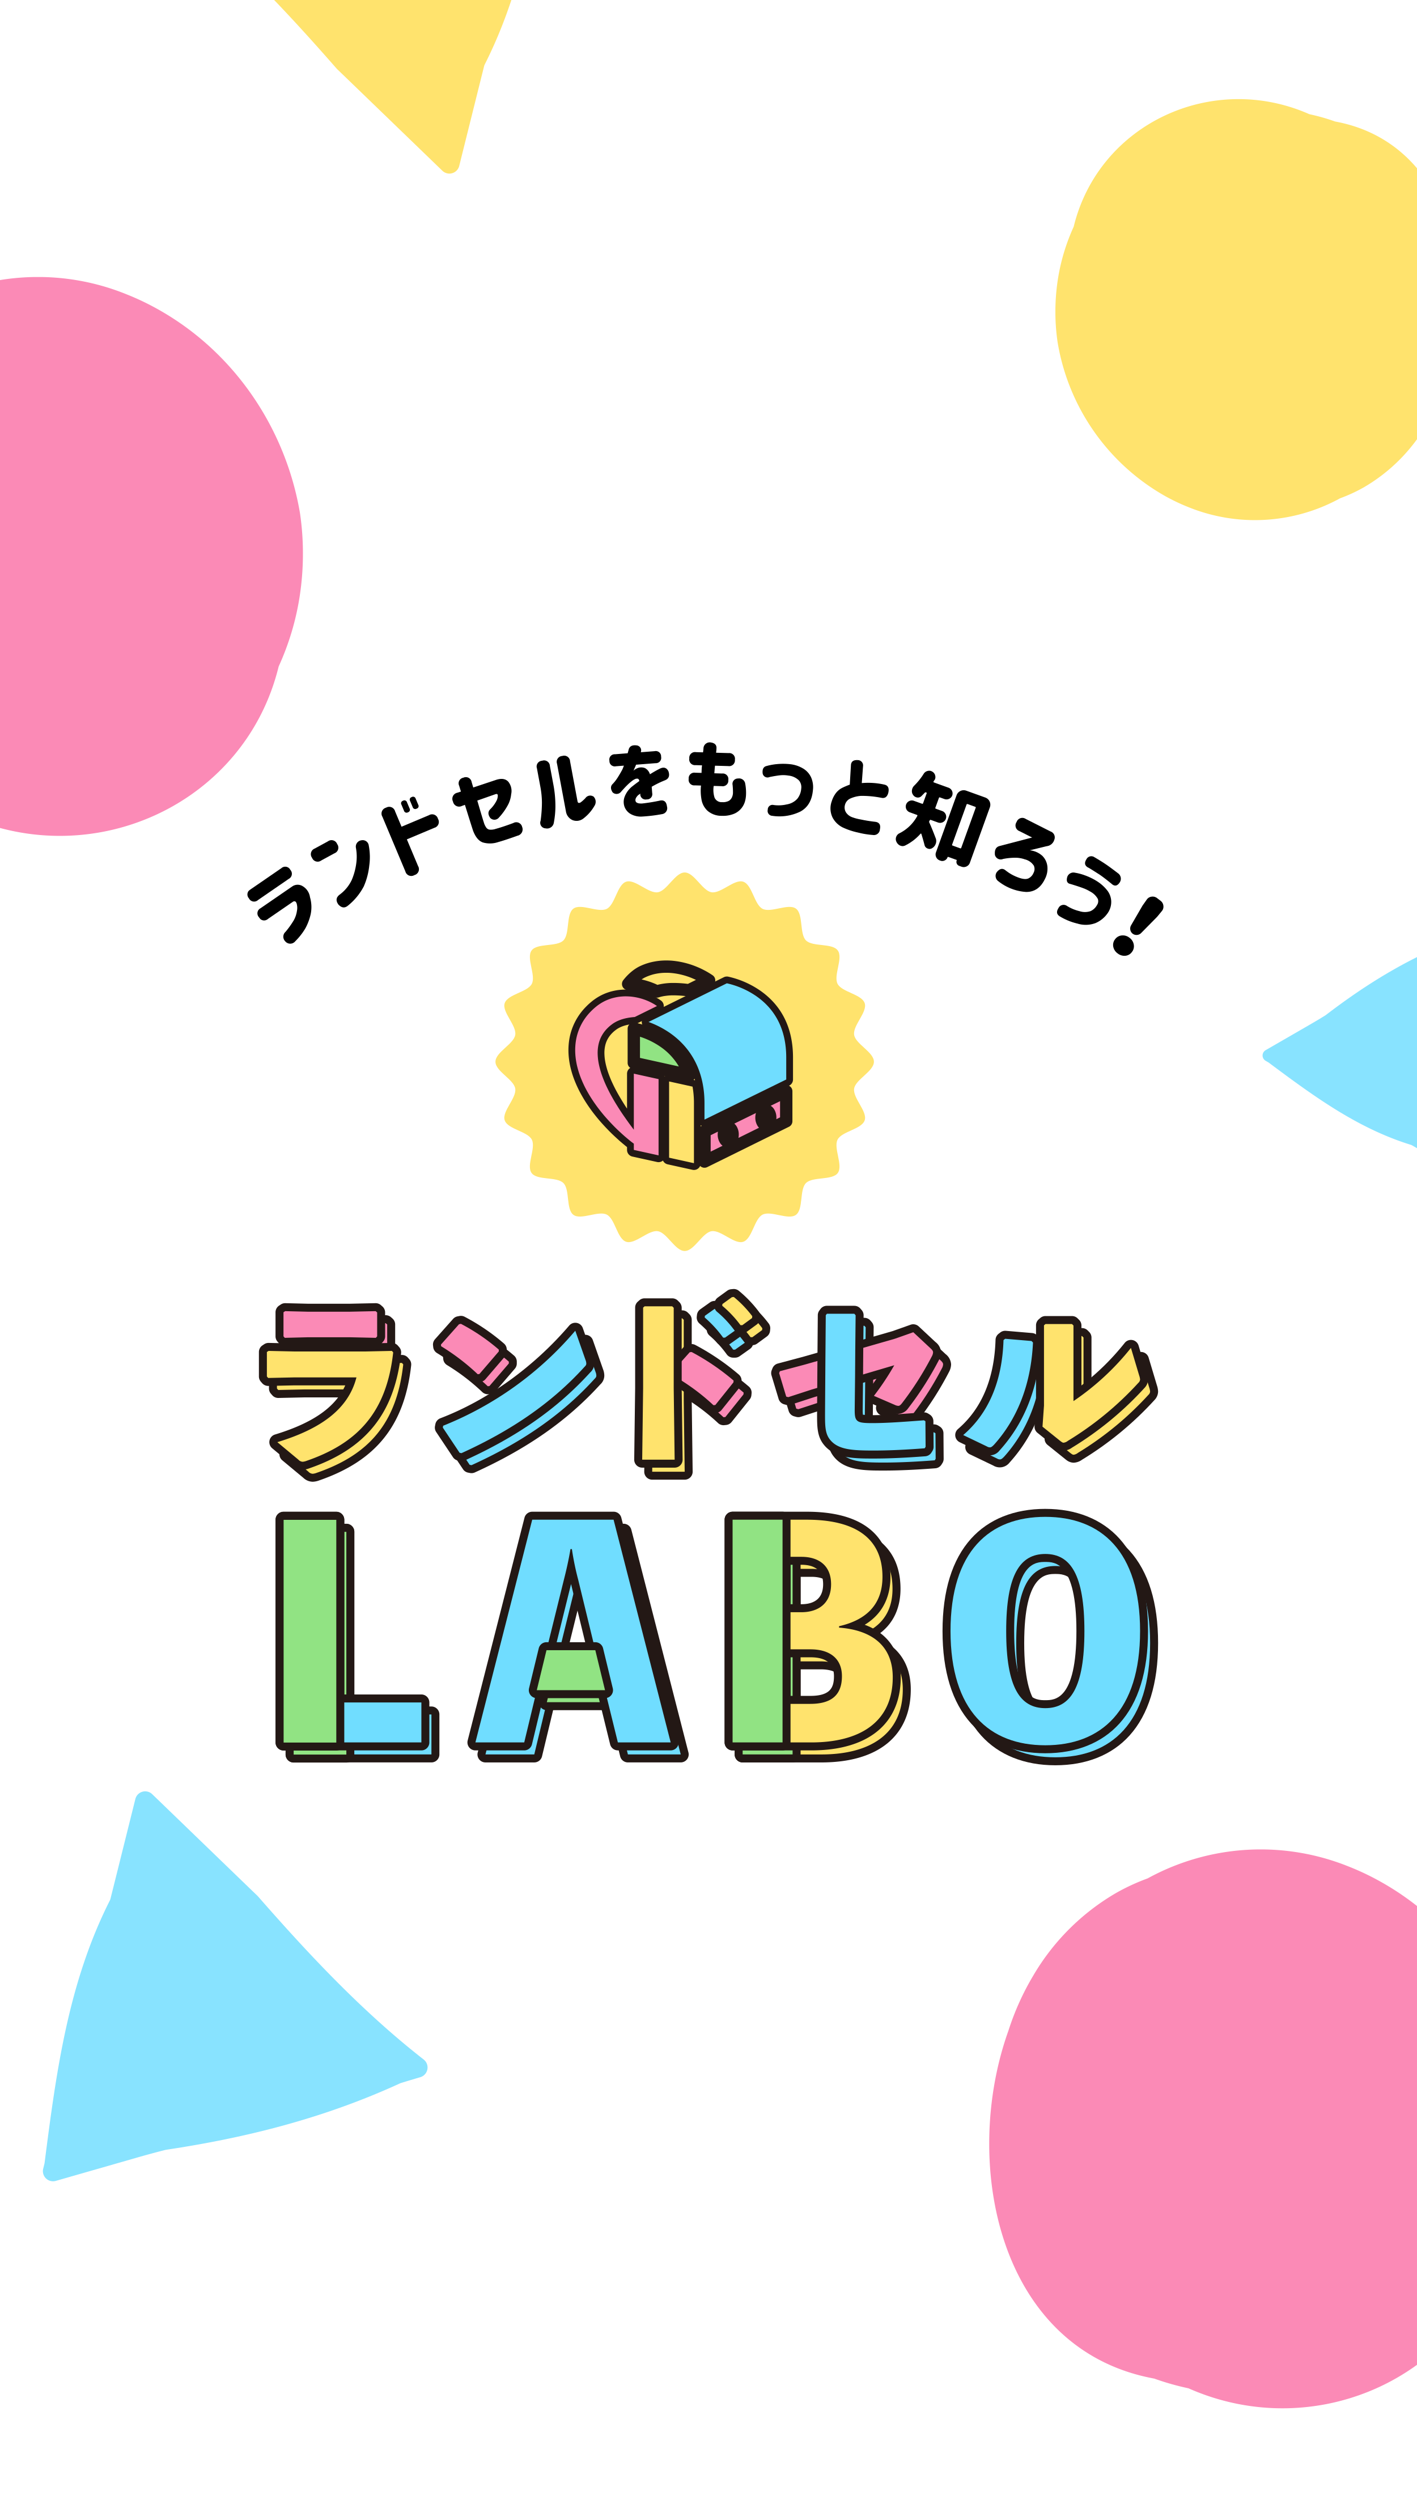 <svg xmlns="http://www.w3.org/2000/svg" xmlns:xlink="http://www.w3.org/1999/xlink" width="390" height="688" viewBox="0 0 390 688"><defs><clipPath id="a"><rect width="390" height="688" fill="#fff"/></clipPath><clipPath id="b"><rect width="247.482" height="245.686" fill="none"/></clipPath><clipPath id="c"><rect width="198.329" height="163.048" fill="none"/></clipPath><clipPath id="d"><rect width="147.633" height="153.789" fill="#fb8ab6"/></clipPath><clipPath id="e"><rect width="109.852" height="98.996" fill="#88e3ff"/></clipPath><clipPath id="f"><rect width="109.852" height="98.996" fill="#ffe36d"/></clipPath><clipPath id="h"><rect width="111.208" height="115.845" fill="#ffe36d"/></clipPath><clipPath id="i"><rect width="66.717" height="60.124" fill="#88e3ff"/></clipPath></defs><g clip-path="url(#a)"><g transform="translate(144.237 -405)"><g transform="translate(-72.977 645.091)"><g transform="translate(0 0)" clip-path="url(#b)"><path d="M403.1,265.412a2.371,2.371,0,0,1-1.422-.589l-.087-.064-4.981-4.006a1.1,1.1,0,0,1-.407-.933l.408-5.764V232.015a1.1,1.1,0,0,1,.375-.826l.411-.359a1.1,1.1,0,0,1,.722-.271h7.292a1.1,1.1,0,0,1,.776.321l.411.41a1.1,1.1,0,0,1,.321.776v18.693a70.342,70.342,0,0,0,13.857-13.209,1.1,1.1,0,0,1,.862-.419,1.076,1.076,0,0,1,.2.02,1.1,1.1,0,0,1,.846.763l2.259,7.549a5.17,5.17,0,0,1,.3,1.444,2.38,2.38,0,0,1-.726,1.639,90.141,90.141,0,0,1-19.657,16.183,3.271,3.271,0,0,1-1.768.683" transform="translate(-178.862 -104.086)" fill="#ffe36d"/><path d="M404.5,230.752l.411.411v20.8a71.058,71.058,0,0,0,15.816-14.635l2.259,7.549a4.688,4.688,0,0,1,.256,1.129,1.33,1.33,0,0,1-.462.924A88.677,88.677,0,0,1,403.373,262.9a2.357,2.357,0,0,1-1.18.513c-.258,0-.463-.154-.822-.411l-4.981-4.006.411-5.8V231.111l.411-.359Zm0-2.194h-7.292a2.194,2.194,0,0,0-1.444.543l-.411.36a2.2,2.2,0,0,0-.749,1.651v22l-.4,5.725a2.193,2.193,0,0,0,.813,1.865L400,264.71c.031.026.064.051.1.075l.037.027a3.391,3.391,0,0,0,2.061.794,4.277,4.277,0,0,0,2.359-.856A91.091,91.091,0,0,0,424.41,248.4c.014-.015.027-.03.04-.046a3.433,3.433,0,0,0,.991-2.352,6.176,6.176,0,0,0-.348-1.759l-2.259-7.549a2.194,2.194,0,0,0-1.693-1.526,2.162,2.162,0,0,0-.409-.039,2.194,2.194,0,0,0-1.725.838,68.874,68.874,0,0,1-11.9,11.7V231.163a2.194,2.194,0,0,0-.643-1.551l-.411-.411a2.191,2.191,0,0,0-1.551-.643" transform="translate(-177.959 -103.182)" fill="#231815"/><path d="M364.851,270.034a2.705,2.705,0,0,1-1.33-.381l-6.489-3.117a1.1,1.1,0,0,1-.239-1.821c6.763-5.8,10.366-14.329,10.71-25.34a1.1,1.1,0,0,1,.423-.832l.462-.36a1.1,1.1,0,0,1,.674-.23c.031,0,.062,0,.093,0l7.24.616a1.1,1.1,0,0,1,.682.318l.411.411a1.1,1.1,0,0,1,.32.826c-.536,11.6-4.242,21.3-11.013,28.824l-.04.042a2.693,2.693,0,0,1-1.905,1.04" transform="translate(-160.901 -107.424)" fill="#70ddff"/><path d="M368.159,238.148l7.24.616.411.411c-.565,12.222-4.724,21.465-10.732,28.141-.514.513-.77.719-1.13.719a1.62,1.62,0,0,1-.822-.257l-6.521-3.132c6.881-5.905,10.732-14.635,11.092-26.138Zm0-2.194a2.192,2.192,0,0,0-1.347.462l-.462.359a2.194,2.194,0,0,0-.846,1.664c-.334,10.69-3.809,18.946-10.328,24.541a2.194,2.194,0,0,0,.479,3.643l6.46,3.1a3.417,3.417,0,0,0,4.514-.857c.027-.027.054-.056.08-.085,6.945-7.716,10.745-17.644,11.294-29.507a2.194,2.194,0,0,0-.64-1.653l-.411-.411a2.194,2.194,0,0,0-1.366-.635l-7.24-.616c-.062,0-.124-.008-.186-.008" transform="translate(-159.998 -106.521)" fill="#231815"/><path d="M297.935,257.14a3.63,3.63,0,0,1-1.427-.381l-5.7-2.466a1.1,1.1,0,0,1-.43-1.682,65.4,65.4,0,0,0,4.083-5.9l-8.094,2.389-8.217,2.414-3.7,1.078-6.438,2.1a1.1,1.1,0,0,1-.34.054,1.121,1.121,0,0,1-.289-.038l-.565-.154a1.1,1.1,0,0,1-.761-.742l-1.952-6.471a1.1,1.1,0,0,1,.032-.725l.206-.513a1.1,1.1,0,0,1,.736-.652l6.932-1.849,5.58-1.587,19.068-5.485,5.053-1.786a1.1,1.1,0,0,1,1.114.232l4.622,4.314a2.753,2.753,0,0,1,1.17,2.035,3.562,3.562,0,0,1-.476,1.621,86.715,86.715,0,0,1-8.334,13.076,2.432,2.432,0,0,1-1.871,1.122" transform="translate(-119.208 -105.945)" fill="#fb8ab6"/><path d="M301.173,234.871l4.622,4.313c.565.513.821.822.821,1.233a2.525,2.525,0,0,1-.359,1.13,85.621,85.621,0,0,1-8.216,12.889c-.395.486-.646.7-1.009.7a2.751,2.751,0,0,1-.994-.292l-5.7-2.465a72.194,72.194,0,0,0,5.6-8.422l-10.784,3.184-8.216,2.414-3.7,1.078-6.471,2.105-.564-.154-1.952-6.47.206-.513,6.933-1.849,5.6-1.592L285.2,239.8l10.887-3.133Zm0-2.194a2.192,2.192,0,0,0-.731.126l-5.022,1.775L284.6,237.692l-8.216,2.362-5.574,1.585-6.915,1.844a2.193,2.193,0,0,0-1.471,1.3l-.206.514a2.191,2.191,0,0,0-.064,1.449l1.952,6.471a2.193,2.193,0,0,0,1.523,1.483l.564.154a2.2,2.2,0,0,0,1.257-.03l6.438-2.095,3.665-1.069,8.22-2.415,5.261-1.553c-.724,1.069-1.526,2.185-2.423,3.337a2.193,2.193,0,0,0,.86,3.363l5.7,2.465a4.71,4.71,0,0,0,1.865.472,3.45,3.45,0,0,0,2.712-1.513l.022-.028a87.816,87.816,0,0,0,8.436-13.229l.016-.032a4.631,4.631,0,0,0,.591-2.112,3.806,3.806,0,0,0-1.529-2.846l-4.611-4.3a2.194,2.194,0,0,0-1.5-.59" transform="translate(-118.305 -105.042)" fill="#231815"/><path d="M301.586,265.244c-6.145,0-10.362-.236-12.874-3.392-1.628-1.977-1.627-4.416-1.625-7.791v-.339l.1-14.848.1-11.967a1.1,1.1,0,0,1,.219-.648l.308-.411a1.1,1.1,0,0,1,.878-.439h7.549a1.1,1.1,0,0,1,.826.375l.359.411a1.1,1.1,0,0,1,.272.735l-.1,9.6-.051,7.339-.1,9.145a3.942,3.942,0,0,0,.273,2.024c.3.385,1.6.462,3.457.462,3.8,0,8.064-.3,14.141-.767q.042,0,.084,0a1.1,1.1,0,0,1,.581.167l.411.257a1.1,1.1,0,0,1,.516.923l.051,7.035a1.1,1.1,0,0,1-.166.589l-.257.411a1.1,1.1,0,0,1-.848.512c-5.552.423-10.033.619-14.1.619" transform="translate(-129.605 -101.761)" fill="#70ddff"/><path d="M295.342,225.6l.359.411-.1,9.6-.052,7.343-.1,9.141c0,1.438.1,2.208.513,2.722.564.719,1.643.873,4.313.873,3.852,0,8.165-.308,14.224-.77l.411.257.052,7.035-.257.411c-4.724.359-9.449.616-14.019.616-5.854,0-9.808-.205-12.016-2.978-1.438-1.747-1.386-4.057-1.386-7.446l.051-7.446.051-7.394.1-11.965.308-.411Zm0-2.194h-7.549a2.193,2.193,0,0,0-1.755.878l-.308.411a2.192,2.192,0,0,0-.438,1.3l-.1,11.965-.05,7.4-.052,7.446v.353c0,3.461,0,6.2,1.875,8.489,3.032,3.791,8.466,3.792,13.721,3.792,4.1,0,8.605-.2,14.186-.623a2.194,2.194,0,0,0,1.7-1.026l.257-.411a2.2,2.2,0,0,0,.333-1.178l-.052-7.035a2.194,2.194,0,0,0-1.032-1.845l-.411-.257a2.2,2.2,0,0,0-1.162-.333c-.055,0-.111,0-.167.007-6.052.461-10.3.764-14.058.764a15.169,15.169,0,0,1-2.574-.132,9.491,9.491,0,0,1-.058-1.269l.1-9.116.052-7.352.1-9.595a2.194,2.194,0,0,0-.542-1.468l-.359-.411a2.2,2.2,0,0,0-1.652-.749" transform="translate(-128.702 -100.858)" fill="#231815"/><path d="M223.2,261.43a1.1,1.1,0,0,1-.738-.286,57.142,57.142,0,0,0-10.737-7.917,1.1,1.1,0,0,1-.559-.956v-1.592a1.1,1.1,0,0,1,.28-.732l4.416-4.93a1.1,1.1,0,0,1,.708-.36l.513-.051c.036,0,.072-.005.109-.005a1.1,1.1,0,0,1,.532.138,65.22,65.22,0,0,1,11.732,7.98,1.1,1.1,0,0,1,.381.944l-.051.513a1.1,1.1,0,0,1-.235.578l-4.982,6.213a1.1,1.1,0,0,1-.747.405l-.513.052a1.037,1.037,0,0,1-.109.005" transform="translate(-95.329 -110.424)" fill="#fb8ab6"/><path d="M216.285,244.794a63.876,63.876,0,0,1,11.554,7.857l-.051.513-4.981,6.213-.513.052a58.411,58.411,0,0,0-10.938-8.063v-1.592l4.416-4.93Zm0-2.194c-.072,0-.145,0-.218.011l-.513.051a2.195,2.195,0,0,0-1.417.719l-4.416,4.93a2.195,2.195,0,0,0-.56,1.464v1.592a2.195,2.195,0,0,0,1.118,1.913,56.058,56.058,0,0,1,10.536,7.772,2.2,2.2,0,0,0,1.477.572c.073,0,.146,0,.219-.011l.513-.052a2.194,2.194,0,0,0,1.493-.811l4.982-6.213a2.2,2.2,0,0,0,.472-1.156l.05-.513a2.193,2.193,0,0,0-.762-1.888,66.239,66.239,0,0,0-11.912-8.1,2.2,2.2,0,0,0-1.064-.275" transform="translate(-94.426 -109.521)" fill="#231815"/><path d="M196.438,266.07a1.1,1.1,0,0,1-1.1-1.111l.257-19.719V223.122a1.1,1.1,0,0,1,.375-.826l.411-.359a1.1,1.1,0,0,1,.722-.272h7.6a1.1,1.1,0,0,1,.775.321l.411.41a1.1,1.1,0,0,1,.322.776v22.184l.257,19.6a1.1,1.1,0,0,1-1.1,1.111Z" transform="translate(-88.186 -100.07)" fill="#ffe36d"/><path d="M203.8,221.859l.411.411v22.183l.257,19.616h-8.935l.257-19.719V222.219l.411-.359Zm0-2.194h-7.6a2.2,2.2,0,0,0-1.445.543l-.411.36a2.194,2.194,0,0,0-.749,1.651v22.118l-.256,19.7a2.193,2.193,0,0,0,2.194,2.223h8.935a2.193,2.193,0,0,0,2.194-2.223l-.256-19.6V222.27a2.2,2.2,0,0,0-.643-1.552l-.411-.41a2.193,2.193,0,0,0-1.551-.642" transform="translate(-87.284 -99.167)" fill="#231815"/><path d="M232.881,233.036a1.1,1.1,0,0,1-.875-.436,31.174,31.174,0,0,0-4.919-5.371,1.1,1.1,0,0,1-.38-.957l.051-.462a1.1,1.1,0,0,1,.455-.773l2.67-1.9a1.1,1.1,0,0,1,.527-.2l.513-.052c.036,0,.072-.005.109-.005a1.1,1.1,0,0,1,.7.256,33.675,33.675,0,0,1,5.411,5.626,1.1,1.1,0,0,1,.214.767l-.051.513a1.1,1.1,0,0,1-.457.786l-2.825,2a1.1,1.1,0,0,1-.634.2Z" transform="translate(-102.344 -100.62)" fill="#70ddff"/><path d="M230.13,223.076a32.908,32.908,0,0,1,5.238,5.443l-.052.513-2.824,2h-.514a32.391,32.391,0,0,0-5.084-5.546l.052-.462,2.67-1.9Zm0-2.194c-.073,0-.146,0-.219.011l-.513.052a2.191,2.191,0,0,0-1.053.395l-2.671,1.9a2.194,2.194,0,0,0-.908,1.545l-.052.462a2.194,2.194,0,0,0,.76,1.914,30.157,30.157,0,0,1,4.754,5.2,2.194,2.194,0,0,0,1.75.871h.514a2.2,2.2,0,0,0,1.269-.4l2.824-2a2.2,2.2,0,0,0,.914-1.571l.051-.513a2.193,2.193,0,0,0-.428-1.535,34.8,34.8,0,0,0-5.584-5.809,2.2,2.2,0,0,0-1.409-.512" transform="translate(-101.441 -99.717)" fill="#231815"/><path d="M241.63,226.933a1.1,1.1,0,0,1-.875-.436,29.609,29.609,0,0,0-4.868-5.166,1.1,1.1,0,0,1-.38-.957l.052-.462a1.1,1.1,0,0,1,.446-.767l2.619-1.9a1.1,1.1,0,0,1,.535-.2l.513-.051a1.031,1.031,0,0,1,.109-.005,1.1,1.1,0,0,1,.7.256,31.866,31.866,0,0,1,5.257,5.472,1.1,1.1,0,0,1,.214.766l-.051.513a1.1,1.1,0,0,1-.445.778l-2.67,1.951a1.1,1.1,0,0,1-.647.211Z" transform="translate(-106.317 -97.958)" fill="#ffe36d"/><path d="M238.879,217.179a31.021,31.021,0,0,1,5.083,5.289l-.05.513-2.671,1.951h-.513a30.917,30.917,0,0,0-5.032-5.341l.051-.462,2.619-1.9Zm0-2.194c-.072,0-.145,0-.218.011l-.513.051a2.191,2.191,0,0,0-1.071.407l-2.619,1.9a2.2,2.2,0,0,0-.893,1.534l-.052.462a2.194,2.194,0,0,0,.76,1.914,28.66,28.66,0,0,1,4.7,4.992,2.194,2.194,0,0,0,1.75.871h.513a2.2,2.2,0,0,0,1.295-.422l2.671-1.951a2.2,2.2,0,0,0,.889-1.555l.051-.513a2.193,2.193,0,0,0-.428-1.533,33.352,33.352,0,0,0-5.43-5.655,2.2,2.2,0,0,0-1.409-.512" transform="translate(-105.413 -97.055)" fill="#231815"/><path d="M105.589,246.524a1.1,1.1,0,0,1-.762-.308,58.722,58.722,0,0,0-9.883-7.561,1.1,1.1,0,0,1-.51-.81l-.051-.462a1.1,1.1,0,0,1,.27-.85l4.981-5.6a1.1,1.1,0,0,1,.6-.347l.514-.1a1.052,1.052,0,0,1,.215-.021,1.1,1.1,0,0,1,.491.116,55.676,55.676,0,0,1,10.655,7.241,1.1,1.1,0,0,1,.375.827v.514a1.1,1.1,0,0,1-.265.715l-5.341,6.213a1.1,1.1,0,0,1-.711.376l-.462.051a1.122,1.122,0,0,1-.121.007" transform="translate(-42.606 -104.043)" fill="#fb8ab6"/><path d="M100.064,230.659a54.393,54.393,0,0,1,10.424,7.086v.514l-5.34,6.213-.462.051a60.2,60.2,0,0,0-10.065-7.7l-.052-.462,4.981-5.6Zm0-2.194a2.2,2.2,0,0,0-.431.043l-.514.1a2.2,2.2,0,0,0-1.208.693l-4.981,5.6a2.194,2.194,0,0,0-.541,1.7l.051.462a2.194,2.194,0,0,0,1.02,1.62,57.668,57.668,0,0,1,9.7,7.418,2.194,2.194,0,0,0,1.525.617,2.228,2.228,0,0,0,.241-.013l.462-.051a2.194,2.194,0,0,0,1.422-.751l5.34-6.213a2.192,2.192,0,0,0,.53-1.43v-.514a2.194,2.194,0,0,0-.751-1.653,56.865,56.865,0,0,0-10.886-7.4,2.2,2.2,0,0,0-.981-.231" transform="translate(-41.703 -103.14)" fill="#231815"/><path d="M101.544,269.809a1.137,1.137,0,0,1-.215-.021l-.513-.1a1.1,1.1,0,0,1-.7-.467L95.5,262.286a1.1,1.1,0,0,1-.163-.823l.1-.513a1.1,1.1,0,0,1,.684-.81c13.229-5.068,25.984-14.24,35.916-25.827a1.1,1.1,0,0,1,1.868.352l2.825,8.062a3.816,3.816,0,0,1,.267,1.338,2.306,2.306,0,0,1-.835,1.7c-8.869,9.768-19.736,17.39-34.162,23.946a1.1,1.1,0,0,1-.454.1" transform="translate(-43.028 -105.607)" fill="#70ddff"/><path d="M131.965,234.122l2.824,8.062a2.756,2.756,0,0,1,.206.976c0,.359-.155.564-.514.924-9.141,10.065-20.284,17.562-33.84,23.724l-.514-.1-4.622-6.933.1-.513a93,93,0,0,0,36.357-26.138m0-2.194a2.194,2.194,0,0,0-1.666.766c-9.815,11.452-22.414,20.513-35.475,25.516a2.194,2.194,0,0,0-1.367,1.619l-.1.514a2.194,2.194,0,0,0,.326,1.647l4.622,6.932a2.195,2.195,0,0,0,1.4.935l.513.1a2.2,2.2,0,0,0,1.337-.154C116.1,263.193,127.067,255.5,136.07,245.6a3.31,3.31,0,0,0,1.119-2.438,4.909,4.909,0,0,0-.336-1.721l-2.817-8.042a2.195,2.195,0,0,0-2.071-1.469" transform="translate(-42.125 -104.704)" fill="#231815"/><path d="M34.93,233.482H23.092l-6.265.154a1.1,1.1,0,0,1-.826-.375l-.36-.411a1.1,1.1,0,0,1-.271-.722V225.5a1.1,1.1,0,0,1,.488-.913l.462-.308a1.1,1.1,0,0,1,.609-.184l6.24.154H34.749l7.086-.154a1.1,1.1,0,0,1,.722.271l.411.359a1.1,1.1,0,0,1,.375.826v6.573a1.1,1.1,0,0,1-.271.722l-.359.411a1.1,1.1,0,0,1-.826.375l-6.957-.154" transform="translate(-6.939 -101.169)" fill="#fb8ab6"/><path d="M40.932,224.293l.411.359v6.573l-.359.411-6.933-.154H22.189l-6.264.154-.36-.411V224.6l.462-.308,6.213.154H33.845Zm0-2.194h-.048l-7.063.154H22.268l-6.187-.154h-.054a2.193,2.193,0,0,0-1.217.369l-.462.308a2.2,2.2,0,0,0-.977,1.826v6.624a2.194,2.194,0,0,0,.543,1.444l.359.411a2.194,2.194,0,0,0,1.651.75h.054l6.238-.153H34.026l6.908.154h.049a2.192,2.192,0,0,0,1.651-.75l.36-.411a2.2,2.2,0,0,0,.543-1.444v-6.573A2.194,2.194,0,0,0,42.788,223l-.411-.36a2.2,2.2,0,0,0-1.445-.543" transform="translate(-6.036 -100.266)" fill="#231815"/><path d="M18,276.735a2.769,2.769,0,0,1-1.91-.843l-5.775-4.8a1.1,1.1,0,0,1,.382-1.893c11.605-3.533,18.206-8.535,20.623-15.673H15.582l-7.086.154a1.1,1.1,0,0,1-.826-.375l-.359-.411a1.1,1.1,0,0,1-.272-.722v-6.727a1.1,1.1,0,0,1,.489-.913l.462-.308a1.1,1.1,0,0,1,.609-.184l7.059.155H35.352l7.189-.154a1.1,1.1,0,0,1,.826.375l.36.411a1.1,1.1,0,0,1,.264.843c-1.768,16.013-9.342,25.5-24.559,30.752a4.717,4.717,0,0,1-1.437.317" transform="translate(-3.178 -110.171)" fill="#ffe36d"/><path d="M41.639,244.232l.359.411c-1.8,16.278-9.551,24.905-23.827,29.835a3.942,3.942,0,0,1-1.078.257,1.68,1.68,0,0,1-1.181-.565l-5.8-4.827c11.811-3.595,19.514-8.986,21.773-17.819h-17.2l-7.086.154-.36-.411V244.54l.462-.308,7.035.154H34.45ZM7.7,242.038a2.2,2.2,0,0,0-1.217.369l-.462.308a2.194,2.194,0,0,0-.977,1.826v6.727a2.194,2.194,0,0,0,.543,1.445l.359.411a2.194,2.194,0,0,0,1.651.749h.048l7.063-.154h14.1c-2.687,6.017-8.922,10.357-19.335,13.526a2.194,2.194,0,0,0-.764,3.786l5.777,4.805a3.839,3.839,0,0,0,2.61,1.094,5.58,5.58,0,0,0,1.771-.369c15.694-5.42,23.494-15.187,25.315-31.677a2.2,2.2,0,0,0-.529-1.686l-.359-.411a2.2,2.2,0,0,0-1.652-.749h-.047l-7.166.154H14.755l-7.011-.154H7.7" transform="translate(-2.275 -109.268)" fill="#231815"/><path d="M377.228,392.343c-8.324,0-14.92-2.634-19.6-7.827-5.03-5.577-7.58-13.887-7.58-24.7s2.551-19.124,7.58-24.7c4.684-5.193,11.28-7.827,19.6-7.827s14.919,2.634,19.6,7.827c5.03,5.577,7.58,13.887,7.58,24.7s-2.551,19.123-7.58,24.7c-4.684,5.194-11.28,7.827-19.6,7.827m0-52.646c-4.5,0-9.668,2.287-9.668,20.119s5.167,20.118,9.668,20.118,9.667-2.287,9.667-20.118-5.166-20.119-9.667-20.119" transform="translate(-158.026 -147.754)" fill="#70ddff"/><path d="M376.325,327.482c15.322,0,26.086,9.429,26.086,31.43s-10.765,31.43-26.086,31.43-26.087-9.43-26.087-31.43,10.765-31.43,26.087-31.43m0,52.646c6.914,0,10.764-5.658,10.764-21.215s-3.85-21.215-10.764-21.215-10.765,5.658-10.765,21.215,3.85,21.215,10.765,21.215m0-54.84c-8.526,0-15.587,2.832-20.419,8.189-5.217,5.784-7.862,14.342-7.862,25.435s2.646,19.65,7.862,25.435c4.832,5.358,11.893,8.19,20.419,8.19s15.586-2.832,20.418-8.19c5.217-5.784,7.862-14.342,7.862-25.435s-2.645-19.651-7.862-25.435c-4.832-5.357-11.893-8.189-20.418-8.189m0,52.646c-2.565,0-8.571,0-8.571-19.021s6.006-19.021,8.571-19.021,8.57,0,8.57,19.021-6.006,19.021-8.57,19.021" transform="translate(-157.124 -146.851)" fill="#231815"/><path d="M241.8,392.2a1.1,1.1,0,0,1-1.1-1.1V329.819a1.1,1.1,0,0,1,1.1-1.1h20.429c18.116,0,21.92,9.143,21.92,16.812,0,6.509-3.006,11.024-8.946,13.463,7.631,1.7,11.775,6.636,11.775,14.195,0,12.083-8.562,19.012-23.491,19.012Zm21.371-12.8c5.274,0,7.625-2.012,7.625-6.524,0-5.472-4.728-6.289-7.546-6.289h-6.6V379.4Zm-2.435-25.222c2.642,0,7.074-.857,7.074-6.6,0-5.609-4.432-6.447-7.074-6.447h-4.089V354.18Z" transform="translate(-108.665 -148.401)" fill="#ffe36d"/><path d="M261.325,328.916c12.494,0,20.823,4.479,20.823,15.715,0,7.857-4.715,11.943-11.944,13.593v.393c7.7.55,14.772,4.007,14.772,13.672,0,12.494-9.272,17.915-22.393,17.915H240.9V328.916Zm-6.679,25.458h5.186c4.479,0,8.172-2.279,8.172-7.7,0-5.265-3.535-7.544-8.172-7.544h-5.186v15.244m0,25.223h7.622c5.265,0,8.722-1.964,8.722-7.622,0-4.951-3.457-7.386-8.643-7.386h-7.7V379.6m6.679-52.875H240.9a2.194,2.194,0,0,0-2.194,2.194V390.2A2.194,2.194,0,0,0,240.9,392.4h21.687c15.626,0,24.588-7.329,24.588-20.109,0-7.075-3.533-12.111-9.913-14.459,5.7-3.432,7.085-8.8,7.085-13.2,0-6.14-2.245-10.808-6.671-13.875-3.865-2.677-9.364-4.035-16.346-4.035m-4.484,14.6h2.992c3.967,0,5.978,1.8,5.978,5.349,0,4.551-3.251,5.506-5.978,5.506h-2.992Zm0,25.459h5.506c4.28,0,6.449,1.747,6.449,5.192,0,3.258-1.11,5.427-6.528,5.427h-5.427Z" transform="translate(-107.762 -147.498)" fill="#231815"/><path d="M151.97,392.2a1.1,1.1,0,0,1-1.065-.835l-3.536-14.379-7.387-30.412c-.343-1.336-.64-2.581-.895-3.759-.269,1.216-.57,2.47-.905,3.773l-4.79,19.4-2.671,11-3.456,14.377a1.1,1.1,0,0,1-1.067.84H112.761a1.1,1.1,0,0,1-1.063-1.368l15.636-61.289a1.1,1.1,0,0,1,1.063-.826h22.394a1.1,1.1,0,0,1,1.063.824l15.715,61.289a1.1,1.1,0,0,1-1.063,1.37Z" transform="translate(-50.41 -148.401)" fill="#70ddff"/><path d="M149.888,328.916,165.6,390.2H151.067l-3.537-14.379-2.671-11-4.715-19.408a75.908,75.908,0,0,1-1.728-8.408h-.393c-.472,2.829-1.1,5.658-1.807,8.408l-4.793,19.408-2.671,11L125.294,390.2H111.857l15.636-61.288Zm0-2.194H127.494a2.195,2.195,0,0,0-2.126,1.652l-15.636,61.288a2.194,2.194,0,0,0,2.126,2.737h13.437a2.194,2.194,0,0,0,2.133-1.681l3.458-14.379,2.67-11,4.624-18.723,4.548,18.723,2.671,11,3.538,14.385a2.194,2.194,0,0,0,2.131,1.67H165.6a2.194,2.194,0,0,0,2.126-2.739l-15.715-61.288a2.195,2.195,0,0,0-2.126-1.649" transform="translate(-49.507 -147.498)" fill="#231815"/><path d="M143.558,407.376a1.1,1.1,0,0,1-1.066-1.356l2.671-11a1.1,1.1,0,0,1,1.066-.839h13.436a1.1,1.1,0,0,1,1.066.839l2.671,11a1.1,1.1,0,0,1-1.066,1.356Z" transform="translate(-64.314 -177.952)" fill="#91e383"/><path d="M158.763,394.376l2.671,11H142.655l2.671-11Zm0-2.194H145.327a2.194,2.194,0,0,0-2.132,1.676l-2.671,11a2.194,2.194,0,0,0,2.132,2.712h18.779a2.195,2.195,0,0,0,2.132-2.712l-2.671-11a2.194,2.194,0,0,0-2.132-1.676" transform="translate(-63.411 -177.05)" fill="#231815"/><path d="M16.468,392.2a1.1,1.1,0,0,1-1.1-1.1V329.818a1.1,1.1,0,0,1,1.1-1.1H31a1.1,1.1,0,0,1,1.1,1.1v49.191H54.42a1.1,1.1,0,0,1,1.1,1.1v11a1.1,1.1,0,0,1-1.1,1.1Z" transform="translate(-6.939 -148.401)" fill="#70ddff"/><path d="M30.1,328.916V379.2H53.517v11H15.565V328.916Zm0-2.194H15.565a2.194,2.194,0,0,0-2.194,2.194V390.2a2.194,2.194,0,0,0,2.194,2.194H53.517a2.194,2.194,0,0,0,2.194-2.194v-11a2.194,2.194,0,0,0-2.194-2.194H32.3V328.916a2.194,2.194,0,0,0-2.194-2.194" transform="translate(-6.036 -147.498)" fill="#231815"/><rect width="15.944" height="63.483" rx="2" transform="translate(132.038 180.32)" fill="#91e383"/><path d="M254.647,390.2H240.9V328.916h13.751Zm0-63.482H240.9a2.194,2.194,0,0,0-2.194,2.194V390.2A2.194,2.194,0,0,0,240.9,392.4h13.751a2.194,2.194,0,0,0,2.194-2.194V328.916a2.194,2.194,0,0,0-2.194-2.194" transform="translate(-107.762 -147.498)" fill="#231815"/><rect width="16.693" height="63.483" rx="2" transform="translate(8.469 180.358)" fill="#91e383"/><path d="M30.132,390.272h-14.5V328.984h14.5Zm0-63.482h-14.5a2.194,2.194,0,0,0-2.194,2.194v61.288a2.194,2.194,0,0,0,2.194,2.194h14.5a2.194,2.194,0,0,0,2.194-2.194V328.984a2.194,2.194,0,0,0-2.194-2.194" transform="translate(-6.067 -147.529)" fill="#231815"/><path d="M398.057,259.376a2.371,2.371,0,0,1-1.423-.589c-.016-.012-.071-.052-.087-.064l-4.981-4.005a1.1,1.1,0,0,1-.408-.933l.408-5.764V225.979a1.1,1.1,0,0,1,.375-.826l.411-.359a1.094,1.094,0,0,1,.721-.272h7.292a1.1,1.1,0,0,1,.776.321l.411.411a1.1,1.1,0,0,1,.321.776v18.693a70.353,70.353,0,0,0,13.856-13.209,1.1,1.1,0,0,1,.862-.419,1.115,1.115,0,0,1,.2.019,1.1,1.1,0,0,1,.846.764l2.259,7.549a5.177,5.177,0,0,1,.3,1.444,2.375,2.375,0,0,1-.726,1.638,90.1,90.1,0,0,1-19.657,16.183,3.27,3.27,0,0,1-1.767.684" transform="translate(-176.587 -101.361)" fill="#ffe36d"/><path d="M399.464,224.717l.411.411v20.8a71.058,71.058,0,0,0,15.816-14.635l2.259,7.549a4.67,4.67,0,0,1,.257,1.129,1.331,1.331,0,0,1-.462.924,88.673,88.673,0,0,1-19.411,15.971,2.357,2.357,0,0,1-1.181.513c-.257,0-.462-.154-.822-.411l-4.981-4.006.411-5.8V225.076l.411-.359Zm0-2.194h-7.292a2.2,2.2,0,0,0-1.445.543l-.411.36a2.194,2.194,0,0,0-.749,1.651v22l-.405,5.725a2.2,2.2,0,0,0,.814,1.865l4.982,4c.032.026.065.051.1.075l.037.027a3.391,3.391,0,0,0,2.061.794,4.277,4.277,0,0,0,2.359-.856,91.093,91.093,0,0,0,19.858-16.348l.04-.046a3.436,3.436,0,0,0,.991-2.352,6.159,6.159,0,0,0-.349-1.759l-2.259-7.549a2.194,2.194,0,0,0-1.692-1.526,2.163,2.163,0,0,0-.41-.039,2.194,2.194,0,0,0-1.725.838,68.858,68.858,0,0,1-11.9,11.7V225.128a2.192,2.192,0,0,0-.643-1.551l-.411-.411a2.192,2.192,0,0,0-1.551-.643" transform="translate(-175.684 -100.458)" fill="#231815"/><path d="M359.812,264a2.705,2.705,0,0,1-1.33-.381l-6.489-3.117a1.1,1.1,0,0,1-.239-1.821c6.763-5.8,10.366-14.329,10.71-25.34a1.1,1.1,0,0,1,.423-.832l.462-.36a1.1,1.1,0,0,1,.674-.23c.031,0,.062,0,.093,0l7.24.616a1.1,1.1,0,0,1,.682.318l.411.411a1.1,1.1,0,0,1,.32.826c-.536,11.6-4.242,21.3-11.013,28.824l-.04.042a2.693,2.693,0,0,1-1.905,1.04" transform="translate(-158.626 -104.7)" fill="#70ddff"/><path d="M363.12,232.112l7.24.616.411.411c-.565,12.222-4.724,21.465-10.732,28.141-.515.513-.771.719-1.13.719a1.62,1.62,0,0,1-.822-.257l-6.521-3.132c6.881-5.905,10.732-14.635,11.092-26.137Zm0-2.194a2.194,2.194,0,0,0-1.347.462l-.462.359a2.193,2.193,0,0,0-.846,1.664c-.335,10.69-3.809,18.946-10.328,24.541a2.194,2.194,0,0,0,.478,3.643l6.46,3.1a3.418,3.418,0,0,0,4.515-.857c.027-.027.054-.056.08-.085,6.946-7.716,10.746-17.644,11.294-29.507a2.2,2.2,0,0,0-.641-1.653l-.411-.41a2.194,2.194,0,0,0-1.365-.636l-7.241-.616c-.062,0-.124-.008-.185-.008" transform="translate(-157.723 -103.796)" fill="#231815"/><path d="M292.895,251.1a3.63,3.63,0,0,1-1.427-.381l-5.7-2.466a1.1,1.1,0,0,1-.43-1.682,65.4,65.4,0,0,0,4.083-5.9l-8.094,2.389-8.217,2.414-3.7,1.078-6.438,2.1a1.1,1.1,0,0,1-.34.054,1.12,1.12,0,0,1-.289-.038l-.565-.154a1.1,1.1,0,0,1-.761-.742l-1.952-6.471a1.1,1.1,0,0,1,.032-.725l.206-.513a1.1,1.1,0,0,1,.736-.652l6.932-1.849,5.58-1.587,19.068-5.485,5.053-1.786a1.1,1.1,0,0,1,1.114.232l4.622,4.314a2.753,2.753,0,0,1,1.17,2.035,3.562,3.562,0,0,1-.476,1.621,86.713,86.713,0,0,1-8.334,13.076,2.432,2.432,0,0,1-1.871,1.122" transform="translate(-116.933 -103.221)" fill="#fb8ab6"/><path d="M296.134,228.836l4.622,4.313c.565.513.821.822.821,1.233a2.525,2.525,0,0,1-.359,1.13A85.616,85.616,0,0,1,293,248.4c-.395.486-.646.7-1.009.7a2.75,2.75,0,0,1-.994-.292l-5.7-2.465a72.214,72.214,0,0,0,5.6-8.422l-10.784,3.184-8.216,2.414-3.7,1.078-6.471,2.105-.564-.154-1.952-6.47.206-.513,6.933-1.849,5.6-1.592,8.216-2.362,10.887-3.133Zm0-2.194a2.193,2.193,0,0,0-.731.126l-5.022,1.775-10.823,3.115-8.216,2.362-5.574,1.585-6.915,1.844a2.193,2.193,0,0,0-1.471,1.3l-.206.514a2.191,2.191,0,0,0-.064,1.449l1.952,6.471a2.193,2.193,0,0,0,1.523,1.483l.564.154a2.2,2.2,0,0,0,1.257-.03l6.438-2.095,3.665-1.069,8.22-2.415,5.261-1.553c-.724,1.069-1.526,2.185-2.423,3.337a2.194,2.194,0,0,0,.86,3.363l5.7,2.465a4.71,4.71,0,0,0,1.865.472,3.45,3.45,0,0,0,2.712-1.513l.022-.028a87.82,87.82,0,0,0,8.436-13.229l.016-.032a4.631,4.631,0,0,0,.591-2.112,3.806,3.806,0,0,0-1.529-2.846l-4.611-4.3a2.194,2.194,0,0,0-1.5-.59" transform="translate(-116.03 -102.317)" fill="#231815"/><path d="M296.547,259.209c-6.145,0-10.362-.236-12.875-3.392-1.628-1.978-1.627-4.416-1.625-7.791v-.339l.1-14.848.1-11.967a1.1,1.1,0,0,1,.219-.648l.308-.411a1.1,1.1,0,0,1,.878-.439h7.549a1.1,1.1,0,0,1,.826.375l.359.411a1.1,1.1,0,0,1,.272.735l-.1,9.6-.051,7.339-.1,9.145a3.941,3.941,0,0,0,.273,2.024c.3.385,1.6.462,3.457.462,3.8,0,8.064-.3,14.141-.767q.042,0,.084,0a1.1,1.1,0,0,1,.581.167l.411.257a1.1,1.1,0,0,1,.516.923l.051,7.035a1.1,1.1,0,0,1-.166.589l-.257.411a1.1,1.1,0,0,1-.848.512c-5.552.423-10.033.619-14.1.619" transform="translate(-127.33 -99.036)" fill="#70ddff"/><path d="M290.3,219.568l.359.411-.1,9.6-.052,7.343-.1,9.141c0,1.438.1,2.208.513,2.722.564.719,1.643.873,4.313.873,3.852,0,8.165-.308,14.224-.77l.411.257.052,7.035-.257.411c-4.724.359-9.449.616-14.019.616-5.854,0-9.808-.205-12.016-2.978-1.438-1.747-1.386-4.057-1.386-7.446l.051-7.446.051-7.394.1-11.965.308-.411Zm0-2.194h-7.549a2.193,2.193,0,0,0-1.755.878l-.308.411a2.192,2.192,0,0,0-.438,1.3l-.1,11.965-.05,7.4-.052,7.446v.353c0,3.461,0,6.2,1.875,8.489,3.032,3.791,8.466,3.792,13.721,3.792,4.1,0,8.605-.2,14.185-.623a2.194,2.194,0,0,0,1.7-1.026l.257-.411a2.2,2.2,0,0,0,.333-1.178l-.052-7.035a2.194,2.194,0,0,0-1.032-1.845l-.411-.257a2.2,2.2,0,0,0-1.162-.333c-.055,0-.111,0-.167.007-6.052.461-10.3.764-14.058.764a15.167,15.167,0,0,1-2.574-.132,9.483,9.483,0,0,1-.058-1.269l.1-9.116.052-7.352.1-9.595a2.194,2.194,0,0,0-.542-1.468l-.359-.411a2.2,2.2,0,0,0-1.652-.749" transform="translate(-126.427 -98.133)" fill="#231815"/><path d="M218.158,255.395a1.1,1.1,0,0,1-.738-.286,57.14,57.14,0,0,0-10.737-7.917,1.1,1.1,0,0,1-.559-.956v-1.592a1.1,1.1,0,0,1,.28-.732l4.416-4.93a1.1,1.1,0,0,1,.708-.36l.513-.051c.036,0,.072-.005.109-.005a1.1,1.1,0,0,1,.532.138,65.22,65.22,0,0,1,11.732,7.98,1.1,1.1,0,0,1,.381.944l-.051.513a1.1,1.1,0,0,1-.235.578l-4.982,6.213a1.1,1.1,0,0,1-.747.405l-.513.052a1.037,1.037,0,0,1-.109.005" transform="translate(-93.054 -107.7)" fill="#fb8ab6"/><path d="M211.246,238.759a63.877,63.877,0,0,1,11.554,7.857l-.051.513-4.981,6.213-.513.052a58.412,58.412,0,0,0-10.938-8.063V243.74l4.416-4.93Zm0-2.194c-.072,0-.145,0-.218.011l-.513.051a2.195,2.195,0,0,0-1.417.719l-4.416,4.93a2.195,2.195,0,0,0-.56,1.464v1.592a2.195,2.195,0,0,0,1.118,1.913,56.059,56.059,0,0,1,10.536,7.772,2.2,2.2,0,0,0,1.477.572c.073,0,.146,0,.219-.011l.513-.052a2.194,2.194,0,0,0,1.493-.811l4.982-6.213a2.2,2.2,0,0,0,.472-1.156l.05-.513a2.193,2.193,0,0,0-.762-1.888,66.237,66.237,0,0,0-11.912-8.1,2.2,2.2,0,0,0-1.064-.275" transform="translate(-92.151 -106.797)" fill="#231815"/><path d="M191.4,260.035a1.1,1.1,0,0,1-1.1-1.111l.257-19.719V217.087a1.1,1.1,0,0,1,.375-.826l.411-.359a1.1,1.1,0,0,1,.722-.272h7.6a1.1,1.1,0,0,1,.775.321l.411.41a1.1,1.1,0,0,1,.322.776v22.184l.257,19.6a1.1,1.1,0,0,1-1.1,1.111Z" transform="translate(-85.912 -97.346)" fill="#ffe36d"/><path d="M198.764,215.824l.411.411v22.183l.257,19.616H190.5l.257-19.719V216.184l.411-.359Zm0-2.194h-7.6a2.2,2.2,0,0,0-1.445.543l-.411.36a2.194,2.194,0,0,0-.749,1.651V238.3l-.256,19.7a2.193,2.193,0,0,0,2.194,2.223h8.935a2.193,2.193,0,0,0,2.194-2.223l-.256-19.6V216.235a2.2,2.2,0,0,0-.643-1.552l-.411-.41a2.193,2.193,0,0,0-1.551-.642" transform="translate(-85.009 -96.443)" fill="#231815"/><path d="M227.842,227a1.1,1.1,0,0,1-.875-.436,31.173,31.173,0,0,0-4.919-5.371,1.1,1.1,0,0,1-.38-.957l.051-.462a1.1,1.1,0,0,1,.455-.773l2.67-1.9a1.1,1.1,0,0,1,.527-.2l.513-.052c.036,0,.072-.005.109-.005a1.1,1.1,0,0,1,.7.256,33.674,33.674,0,0,1,5.411,5.626,1.1,1.1,0,0,1,.214.767l-.051.513a1.1,1.1,0,0,1-.457.786l-2.824,2a1.1,1.1,0,0,1-.634.2Z" transform="translate(-100.069 -97.895)" fill="#70ddff"/><path d="M225.091,217.041a32.907,32.907,0,0,1,5.238,5.443l-.052.513-2.824,2h-.514a32.391,32.391,0,0,0-5.084-5.546l.052-.462,2.67-1.9Zm0-2.194c-.073,0-.146,0-.219.011l-.513.052a2.191,2.191,0,0,0-1.053.395l-2.671,1.9a2.194,2.194,0,0,0-.908,1.545l-.052.462a2.194,2.194,0,0,0,.76,1.914,30.157,30.157,0,0,1,4.754,5.2,2.194,2.194,0,0,0,1.75.871h.514a2.2,2.2,0,0,0,1.269-.4l2.824-2a2.2,2.2,0,0,0,.914-1.571l.051-.513a2.193,2.193,0,0,0-.428-1.535,34.8,34.8,0,0,0-5.584-5.809,2.2,2.2,0,0,0-1.409-.512" transform="translate(-99.166 -96.992)" fill="#231815"/><path d="M236.591,220.9a1.1,1.1,0,0,1-.875-.436,29.632,29.632,0,0,0-4.868-5.166,1.1,1.1,0,0,1-.38-.957l.052-.462a1.1,1.1,0,0,1,.446-.767l2.619-1.9a1.1,1.1,0,0,1,.535-.2l.513-.051a1.027,1.027,0,0,1,.109-.005,1.1,1.1,0,0,1,.7.256,31.865,31.865,0,0,1,5.257,5.472,1.1,1.1,0,0,1,.214.766l-.051.513a1.1,1.1,0,0,1-.445.778l-2.67,1.951a1.1,1.1,0,0,1-.647.211Z" transform="translate(-104.042 -95.233)" fill="#ffe36d"/><path d="M233.84,211.143a31.02,31.02,0,0,1,5.083,5.289l-.05.513L236.2,218.9h-.513a30.918,30.918,0,0,0-5.032-5.341l.051-.462,2.619-1.9Zm0-2.194c-.072,0-.145,0-.218.011l-.513.051a2.191,2.191,0,0,0-1.071.407l-2.619,1.9a2.2,2.2,0,0,0-.892,1.534l-.052.462a2.194,2.194,0,0,0,.76,1.914,28.66,28.66,0,0,1,4.7,4.992,2.194,2.194,0,0,0,1.75.871h.513a2.2,2.2,0,0,0,1.295-.422l2.671-1.951a2.2,2.2,0,0,0,.889-1.555l.051-.513a2.193,2.193,0,0,0-.428-1.533,33.352,33.352,0,0,0-5.43-5.655,2.2,2.2,0,0,0-1.409-.512" transform="translate(-103.139 -94.33)" fill="#231815"/><path d="M100.549,240.489a1.1,1.1,0,0,1-.762-.308A58.721,58.721,0,0,0,89.9,232.62a1.1,1.1,0,0,1-.51-.81l-.051-.462a1.1,1.1,0,0,1,.27-.85l4.981-5.6a1.1,1.1,0,0,1,.6-.347l.514-.1a1.052,1.052,0,0,1,.215-.021,1.1,1.1,0,0,1,.491.116,55.674,55.674,0,0,1,10.655,7.241,1.1,1.1,0,0,1,.375.827v.514a1.1,1.1,0,0,1-.265.715l-5.341,6.213a1.1,1.1,0,0,1-.711.376l-.462.051a1.118,1.118,0,0,1-.121.007" transform="translate(-40.33 -101.319)" fill="#fb8ab6"/><path d="M95.025,224.623a54.408,54.408,0,0,1,10.424,7.086v.514l-5.34,6.213-.462.051a60.2,60.2,0,0,0-10.065-7.7l-.052-.462,4.981-5.6Zm0-2.194a2.2,2.2,0,0,0-.431.043l-.513.1a2.2,2.2,0,0,0-1.209.693l-4.981,5.6a2.194,2.194,0,0,0-.541,1.7l.051.462a2.2,2.2,0,0,0,1.02,1.62,57.665,57.665,0,0,1,9.7,7.418,2.194,2.194,0,0,0,1.525.617,2.217,2.217,0,0,0,.241-.013l.463-.051a2.194,2.194,0,0,0,1.422-.751l5.34-6.213a2.192,2.192,0,0,0,.53-1.43v-.514a2.194,2.194,0,0,0-.751-1.653,56.847,56.847,0,0,0-10.886-7.4,2.2,2.2,0,0,0-.981-.231" transform="translate(-39.428 -100.415)" fill="#231815"/><path d="M96.5,263.773a1.094,1.094,0,0,1-.214-.021l-.513-.1a1.1,1.1,0,0,1-.7-.467l-4.621-6.933a1.1,1.1,0,0,1-.163-.823l.1-.514a1.1,1.1,0,0,1,.684-.81c13.229-5.068,25.984-14.24,35.916-25.827a1.1,1.1,0,0,1,1.868.352l2.824,8.062a3.807,3.807,0,0,1,.267,1.338,2.3,2.3,0,0,1-.835,1.7c-8.869,9.768-19.736,17.39-34.162,23.946a1.089,1.089,0,0,1-.454.1" transform="translate(-40.753 -102.882)" fill="#70ddff"/><path d="M126.926,228.087l2.824,8.062a2.756,2.756,0,0,1,.206.976c0,.359-.155.564-.514.924-9.141,10.065-20.284,17.562-33.84,23.724l-.514-.1-4.622-6.933.1-.513a93,93,0,0,0,36.357-26.138m0-2.194a2.194,2.194,0,0,0-1.666.766c-9.815,11.452-22.414,20.513-35.475,25.516a2.194,2.194,0,0,0-1.367,1.619l-.1.514a2.194,2.194,0,0,0,.326,1.647l4.622,6.932a2.195,2.195,0,0,0,1.4.935l.513.1a2.2,2.2,0,0,0,1.337-.154c14.548-6.613,25.518-14.305,34.521-24.208a3.31,3.31,0,0,0,1.119-2.438,4.91,4.91,0,0,0-.336-1.721L129,227.362a2.195,2.195,0,0,0-2.071-1.469" transform="translate(-39.85 -101.979)" fill="#231815"/><path d="M29.891,227.447H18.053l-6.265.154a1.1,1.1,0,0,1-.826-.375l-.36-.411a1.1,1.1,0,0,1-.271-.722v-6.624a1.1,1.1,0,0,1,.488-.913l.462-.308a1.1,1.1,0,0,1,.609-.184l6.24.154H29.71l7.086-.154a1.1,1.1,0,0,1,.722.271l.411.359a1.1,1.1,0,0,1,.375.826v6.573a1.1,1.1,0,0,1-.271.722l-.359.411a1.1,1.1,0,0,1-.826.375l-6.957-.154" transform="translate(-4.664 -98.445)" fill="#fb8ab6"/><path d="M35.893,218.257l.411.36v6.573l-.359.411-6.933-.155H17.15l-6.264.155-.36-.411v-6.624l.462-.309,6.213.154H28.806Zm0-2.194h-.048l-7.063.154H17.229l-6.187-.154h-.054a2.189,2.189,0,0,0-1.217.369l-.462.308a2.195,2.195,0,0,0-.977,1.826v6.624a2.2,2.2,0,0,0,.543,1.445l.359.41a2.195,2.195,0,0,0,1.651.75h.054l6.238-.154H28.987l6.908.154h.049a2.193,2.193,0,0,0,1.651-.75l.36-.41a2.2,2.2,0,0,0,.543-1.445v-6.573a2.2,2.2,0,0,0-.749-1.652l-.411-.359a2.2,2.2,0,0,0-1.445-.543" transform="translate(-3.761 -97.541)" fill="#231815"/><path d="M12.957,270.7a2.769,2.769,0,0,1-1.91-.843l-5.775-4.8a1.1,1.1,0,0,1,.382-1.893c11.605-3.532,18.206-8.535,20.623-15.673H10.543l-7.086.154a1.1,1.1,0,0,1-.826-.375l-.359-.411A1.1,1.1,0,0,1,2,246.135v-6.727a1.1,1.1,0,0,1,.489-.913l.462-.308A1.1,1.1,0,0,1,3.56,238l7.059.155H30.313L37.5,238a1.1,1.1,0,0,1,.826.375l.36.411a1.1,1.1,0,0,1,.264.843c-1.768,16.013-9.342,25.5-24.559,30.752a4.717,4.717,0,0,1-1.437.317" transform="translate(-0.903 -107.446)" fill="#ffe36d"/><path d="M36.6,238.2l.359.411c-1.8,16.278-9.551,24.905-23.827,29.835a3.944,3.944,0,0,1-1.078.257,1.68,1.68,0,0,1-1.181-.565l-5.8-4.827c11.811-3.595,19.514-8.986,21.773-17.819H9.64l-7.086.154-.36-.411v-6.727l.462-.308,7.035.154H29.411ZM2.657,236a2.2,2.2,0,0,0-1.217.369l-.462.308A2.194,2.194,0,0,0,0,238.505v6.727a2.194,2.194,0,0,0,.543,1.445l.359.411a2.194,2.194,0,0,0,1.651.749H2.6l7.063-.154h14.1C21.08,253.7,14.845,258.04,4.431,261.209A2.194,2.194,0,0,0,3.667,265L9.444,269.8a3.839,3.839,0,0,0,2.61,1.094,5.579,5.579,0,0,0,1.771-.369c15.694-5.42,23.494-15.187,25.315-31.677a2.2,2.2,0,0,0-.529-1.686l-.359-.411A2.2,2.2,0,0,0,36.6,236h-.047l-7.166.154H9.716L2.7,236H2.657" transform="translate(0 -106.543)" fill="#231815"/><path d="M372.189,386.308c-8.324,0-14.92-2.634-19.6-7.827-5.03-5.577-7.58-13.887-7.58-24.7s2.551-19.124,7.58-24.7c4.684-5.193,11.28-7.827,19.6-7.827s14.919,2.634,19.6,7.827c5.03,5.577,7.58,13.887,7.58,24.7s-2.551,19.123-7.58,24.7c-4.685,5.194-11.28,7.827-19.6,7.827m0-52.646c-4.5,0-9.668,2.287-9.668,20.118s5.167,20.119,9.668,20.119,9.667-2.287,9.667-20.119-5.166-20.118-9.667-20.118" transform="translate(-155.752 -145.03)" fill="#70ddff"/><path d="M371.286,321.447c15.322,0,26.086,9.429,26.086,31.43s-10.765,31.43-26.086,31.43-26.087-9.43-26.087-31.43,10.765-31.43,26.087-31.43m0,52.646c6.914,0,10.764-5.657,10.764-21.215s-3.85-21.215-10.764-21.215-10.765,5.658-10.765,21.215,3.85,21.215,10.765,21.215m0-54.84c-8.526,0-15.587,2.832-20.419,8.189C345.65,333.227,343,341.785,343,352.878s2.646,19.65,7.862,25.435c4.832,5.358,11.893,8.19,20.419,8.19s15.586-2.832,20.418-8.19c5.217-5.784,7.862-14.342,7.862-25.435s-2.645-19.651-7.862-25.435c-4.832-5.357-11.893-8.189-20.418-8.189m0,52.646c-2.564,0-8.571,0-8.571-19.021s6.006-19.021,8.571-19.021,8.57,0,8.57,19.021-6.006,19.021-8.57,19.021" transform="translate(-154.849 -144.126)" fill="#231815"/><path d="M236.76,386.168a1.1,1.1,0,0,1-1.1-1.1V323.783a1.1,1.1,0,0,1,1.1-1.1h20.429c18.117,0,21.92,9.143,21.92,16.812,0,6.509-3.006,11.024-8.946,13.463,7.631,1.7,11.775,6.635,11.775,14.195,0,12.083-8.562,19.012-23.491,19.012Zm21.372-12.8c5.274,0,7.625-2.012,7.625-6.524,0-5.472-4.728-6.289-7.546-6.289h-6.6v12.813ZM255.7,348.144c2.642,0,7.074-.857,7.074-6.6,0-5.609-4.432-6.447-7.074-6.447h-4.089v13.049Z" transform="translate(-106.39 -145.676)" fill="#ffe36d"/><path d="M256.285,322.88c12.494,0,20.823,4.479,20.823,15.715,0,7.857-4.715,11.943-11.944,13.593v.393c7.7.55,14.772,4.007,14.772,13.672,0,12.494-9.272,17.915-22.393,17.915H235.856V322.88Zm-6.679,25.458h5.186c4.479,0,8.172-2.279,8.172-7.7,0-5.265-3.535-7.544-8.172-7.544h-5.186v15.244m0,25.223h7.622c5.265,0,8.722-1.964,8.722-7.622,0-4.951-3.457-7.386-8.644-7.386h-7.7v15.008m6.679-52.875H235.856a2.194,2.194,0,0,0-2.194,2.194v61.288a2.194,2.194,0,0,0,2.194,2.194h21.687c15.626,0,24.588-7.329,24.588-20.109,0-7.075-3.533-12.111-9.913-14.459,5.7-3.432,7.085-8.8,7.085-13.2,0-6.14-2.245-10.809-6.671-13.875-3.865-2.677-9.364-4.035-16.346-4.035m-4.484,14.6h2.992c3.967,0,5.978,1.8,5.978,5.349,0,4.551-3.251,5.506-5.978,5.506H251.8Zm0,25.459h5.506c4.28,0,6.449,1.747,6.449,5.192,0,3.258-1.11,5.427-6.528,5.427H251.8Z" transform="translate(-105.486 -144.773)" fill="#231815"/><path d="M146.931,386.169a1.1,1.1,0,0,1-1.065-.835l-3.537-14.379-7.386-30.412c-.344-1.336-.64-2.58-.895-3.758-.27,1.216-.57,2.47-.906,3.773l-4.79,19.4-2.67,11-3.457,14.377a1.1,1.1,0,0,1-1.066.84H107.721a1.1,1.1,0,0,1-1.063-1.368l15.636-61.289a1.1,1.1,0,0,1,1.063-.826h22.394a1.1,1.1,0,0,1,1.063.824L162.53,384.8a1.1,1.1,0,0,1-1.063,1.37Z" transform="translate(-48.135 -145.676)" fill="#70ddff"/><path d="M144.849,322.88l15.715,61.288H146.028l-3.537-14.379-2.671-11-4.715-19.408a75.9,75.9,0,0,1-1.728-8.408h-.393c-.472,2.829-1.1,5.658-1.807,8.408l-4.793,19.408-2.671,11-3.458,14.379H106.818l15.636-61.288Zm0-2.194H122.455a2.195,2.195,0,0,0-2.126,1.652l-15.636,61.288a2.194,2.194,0,0,0,2.126,2.737h13.437a2.194,2.194,0,0,0,2.133-1.681l3.458-14.379,2.67-11,4.624-18.723,4.548,18.723,2.671,11,3.538,14.385a2.194,2.194,0,0,0,2.131,1.67h14.536a2.194,2.194,0,0,0,2.126-2.739l-15.715-61.288a2.195,2.195,0,0,0-2.126-1.65" transform="translate(-47.233 -144.773)" fill="#231815"/><path d="M138.519,401.341a1.1,1.1,0,0,1-1.066-1.356l2.671-11a1.1,1.1,0,0,1,1.066-.839h13.436a1.1,1.1,0,0,1,1.066.839l2.671,11a1.1,1.1,0,0,1-1.066,1.356Z" transform="translate(-62.039 -175.228)" fill="#91e383"/><path d="M153.724,388.34l2.671,11H137.616l2.671-11Zm0-2.194H140.288a2.194,2.194,0,0,0-2.132,1.676l-2.671,11a2.194,2.194,0,0,0,2.132,2.712H156.4a2.195,2.195,0,0,0,2.132-2.712l-2.671-11a2.194,2.194,0,0,0-2.132-1.676" transform="translate(-61.136 -174.325)" fill="#231815"/><path d="M11.429,386.169a1.1,1.1,0,0,1-1.1-1.1V323.783a1.1,1.1,0,0,1,1.1-1.1H25.965a1.1,1.1,0,0,1,1.1,1.1v49.191H49.381a1.1,1.1,0,0,1,1.1,1.1v11a1.1,1.1,0,0,1-1.1,1.1Z" transform="translate(-4.664 -145.676)" fill="#70ddff"/><path d="M25.061,322.88v50.288H48.477v11H10.525V322.88Zm0-2.194H10.525a2.194,2.194,0,0,0-2.194,2.194v61.288a2.194,2.194,0,0,0,2.194,2.194H48.477a2.194,2.194,0,0,0,2.194-2.194v-11a2.194,2.194,0,0,0-2.194-2.194H27.255V322.88a2.194,2.194,0,0,0-2.194-2.194" transform="translate(-3.761 -144.773)" fill="#231815"/><rect width="15.945" height="63.483" rx="2" transform="translate(129.273 177.01)" fill="#91e383"/><path d="M249.607,384.168H235.856V322.88h13.751Zm0-63.482H235.856a2.194,2.194,0,0,0-2.194,2.194v61.288a2.194,2.194,0,0,0,2.194,2.194h13.751a2.194,2.194,0,0,0,2.194-2.194V322.88a2.194,2.194,0,0,0-2.194-2.194" transform="translate(-105.486 -144.773)" fill="#231815"/><rect width="16.692" height="63.483" rx="2" transform="translate(5.705 177.047)" fill="#91e383"/><path d="M25.092,384.237h-14.5V322.949h14.5Zm0-63.482h-14.5A2.194,2.194,0,0,0,8.4,322.949v61.288a2.194,2.194,0,0,0,2.194,2.194h14.5a2.194,2.194,0,0,0,2.194-2.194V322.949a2.194,2.194,0,0,0-2.194-2.194" transform="translate(-3.792 -144.804)" fill="#231815"/><path d="M222.849,52.081c0,2.643-5.048,4.859-5.445,7.391-.408,2.6,3.7,6.26,2.909,8.707-.809,2.492-6.295,3.037-7.469,5.338-1.187,2.325,1.586,7.085.061,9.18s-6.917.93-8.754,2.767-.662,7.222-2.767,8.754-6.855-1.249-9.18-.061c-2.3,1.175-2.846,6.661-5.337,7.47-2.448.795-6.109-3.318-8.708-2.91-2.531.4-4.747,5.445-7.39,5.445s-4.859-5.048-7.391-5.445c-2.6-.408-6.26,3.7-8.707,2.91-2.492-.809-3.037-6.3-5.338-7.47-2.325-1.187-7.085,1.586-9.18.061s-.93-6.917-2.767-8.754-7.222-.662-8.754-2.767,1.249-6.855.061-9.18c-1.175-2.3-6.66-2.846-7.47-5.337-.795-2.448,3.318-6.109,2.91-8.708-.4-2.531-5.445-4.747-5.445-7.39s5.048-4.859,5.445-7.391c.408-2.6-3.7-6.26-2.91-8.707.809-2.492,6.3-3.037,7.47-5.338,1.187-2.325-1.586-7.085-.061-9.18s6.917-.93,8.754-2.767.662-7.222,2.767-8.754,6.855,1.249,9.18.061c2.3-1.175,2.846-6.661,5.337-7.47,2.448-.795,6.109,3.318,8.708,2.91,2.531-.4,4.747-5.445,7.39-5.445s4.859,5.048,7.39,5.445c2.6.408,6.26-3.7,8.708-2.91,2.492.809,3.037,6.3,5.338,7.47,2.325,1.187,7.085-1.586,9.18-.061s.93,6.917,2.767,8.754,7.222.662,8.754,2.767-1.249,6.855-.061,9.18c1.175,2.3,6.661,2.846,7.47,5.337.795,2.448-3.318,6.109-2.91,8.708.4,2.531,5.445,4.747,5.445,7.39" transform="translate(-53.581)" fill="#ffe36d"/><path d="M210.12,93.272a.932.932,0,0,1-.933-.933V87.81c0-10.16-5.017-15.735-9.226-18.621a24.945,24.945,0,0,0-5.563-2.846.933.933,0,0,1-.093-1.712L215.863,53.99a.927.927,0,0,1,.607-.076,24.158,24.158,0,0,1,8.4,3.657c5.761,4,8.682,9.951,8.682,17.7V81.3a.933.933,0,0,1-.522.837l-22.5,11.037a.934.934,0,0,1-.411.1" transform="translate(-87.485 -24.33)" fill="#70ddff"/><path d="M215.508,54.058a23.349,23.349,0,0,1,8.063,3.511c5.495,3.811,8.281,9.509,8.281,16.935v6.03l-22.5,11.037V87.042c0-10.566-5.237-16.377-9.63-19.39a26,26,0,0,0-5.771-2.953Zm0-1.865a1.868,1.868,0,0,0-.826.193L193.125,63.026a1.865,1.865,0,0,0,.186,3.425,24.013,24.013,0,0,1,5.355,2.739c4.024,2.76,8.82,8.1,8.82,17.853v4.529a1.866,1.866,0,0,0,2.687,1.675l22.5-11.038a1.865,1.865,0,0,0,1.044-1.674V74.5c0-8.074-3.056-14.288-9.083-18.468a25.144,25.144,0,0,0-8.737-3.8,1.863,1.863,0,0,0-.389-.041" transform="translate(-86.717 -23.562)" fill="#231815"/><path d="M180.872,106.064a.931.931,0,0,1-.2-.022l-6.809-1.5a.933.933,0,0,1-.732-.911v-1.247l-.219-.165c-.061-.046-.121-.094-.18-.142l-.08-.064c-.153-.121-.307-.243-.457-.368l-.677-.566-.675-.577-.667-.6c-.847-.775-1.742-1.609-2.584-2.493-.9-.932-1.7-1.805-2.432-2.665-.941-1.127-1.637-2.015-2.261-2.891-.769-1.066-1.438-2.089-2.041-3.123-.3-.513-.613-1.073-.919-1.659-.263-.507-.528-1.06-.833-1.743-.217-.5-.492-1.151-.736-1.829s-.439-1.3-.606-1.92a20.94,20.94,0,0,1-.718-4.119,17.733,17.733,0,0,1,.238-4.426,15.648,15.648,0,0,1,4.2-8.069,17.738,17.738,0,0,1,1.632-1.5l.2-.162.256-.192c.114-.087.235-.171.364-.259l.125-.086c.374-.25.707-.455,1.031-.635a13.4,13.4,0,0,1,2.177-.96,11.545,11.545,0,0,1,1.127-.327c.336-.082.691-.155,1.118-.229.362-.058.738-.1,1.129-.133.3-.023.7-.05,1.1-.051.359,0,.7.011,1.078.033.2.013.377.025.536.041.179.019.354.041.528.064a16.558,16.558,0,0,1,3.968,1.034c.157.063.31.125.462.189s.312.14.462.211c.268.123.562.272.893.453.129.069.27.15.44.252l.051.031c.142.085.268.161.391.245s.272.182.411.279a.936.936,0,0,1-.114,1.606l-6.121,3.021a.93.93,0,0,1-.342.093c-.224.017-.445.037-.663.059l-.182.024c-.383.048-.744.093-1.087.167a10.9,10.9,0,0,0-1.2.289,8.822,8.822,0,0,0-1.06.381c-.183.074-.345.154-.488.225s-.3.162-.459.254-.32.2-.434.273l-.078.055c-.037.026-.074.052-.109.08l-.24.186a9.4,9.4,0,0,0-.907.8,8.853,8.853,0,0,0-.764.865,8.317,8.317,0,0,0-.619.933,7.68,7.68,0,0,0-.81,2.069,10.011,10.011,0,0,0-.258,2.416c.006.393.033.827.081,1.323.04.4.105.828.207,1.357a22.894,22.894,0,0,0,.756,2.8c.159.465.337.941.526,1.413.2.51.4.971.6,1.416.468,1.02.931,1.941,1.413,2.817.626,1.127,1.13,1.985,1.632,2.777.581.944,1.183,1.863,1.8,2.744,0,0,.834,1.185,1.081,1.532V82.645a.933.933,0,0,1,1.134-.911l6.809,1.5a.933.933,0,0,1,.731.911v20.983a.933.933,0,0,1-.933.933" transform="translate(-70.878 -27.281)" fill="#fb8ab6"/><path d="M171.011,60.6c.312,0,.637.01.994.031.188.011.352.024.5.038.164.017.33.037.5.059a15.692,15.692,0,0,1,3.749.978c.146.059.294.118.44.18s.285.128.429.2c.257.118.532.258.842.428.124.066.253.14.408.233l.053.032c.12.072.234.14.344.215.137.091.27.18.4.273l.006,0-6.121,3.021c-.232.018-.462.038-.688.061l-.2.026c-.4.051-.786.1-1.167.181a11.488,11.488,0,0,0-1.268.307,9.683,9.683,0,0,0-1.158.416c-.189.076-.374.167-.537.247s-.341.184-.51.281c-.187.1-.361.221-.492.309l-.011.008-.079.057c-.053.037-.106.075-.157.115l-.1.078-.133.1a10.237,10.237,0,0,0-.99.87,9.771,9.771,0,0,0-.842.954,9.266,9.266,0,0,0-.686,1.033,8.623,8.623,0,0,0-.912,2.326,10.967,10.967,0,0,0-.282,2.64c.007.424.035.882.086,1.4.043.429.113.887.219,1.442a23.972,23.972,0,0,0,.788,2.923c.168.49.352.982.545,1.463.206.519.408,1,.619,1.458.477,1.039.95,1.98,1.444,2.879.636,1.145,1.148,2.016,1.66,2.826.582.945,1.194,1.881,1.818,2.778l.349.5c.517.735,1.05,1.494,1.6,2.231L173.3,97.3V81.878l6.809,1.5v20.983l-6.809-1.5v-1.717c-.149-.109-.342-.253-.591-.439-.082-.062-.161-.129-.242-.193-.148-.116-.3-.234-.44-.354l-.675-.563-.668-.57-.649-.584c-.83-.759-1.713-1.582-2.532-2.443-.89-.923-1.674-1.782-2.4-2.628-.919-1.1-1.6-1.971-2.211-2.826-.755-1.047-1.408-2.044-2-3.052-.3-.507-.6-1.052-.9-1.621-.255-.49-.511-1.027-.807-1.691-.206-.474-.474-1.108-.71-1.764s-.423-1.249-.583-1.846a19.954,19.954,0,0,1-.687-3.94,16.816,16.816,0,0,1,.223-4.194,14.723,14.723,0,0,1,3.958-7.593,16.825,16.825,0,0,1,1.546-1.419l.2-.164.225-.168c.11-.084.222-.161.341-.242l.121-.084c.335-.224.648-.417.951-.585a12.5,12.5,0,0,1,2.031-.895c.352-.125.71-.219,1.045-.3.315-.078.65-.146,1.054-.216.322-.052.674-.093,1.042-.122.285-.022.659-.048,1.034-.048Zm0-1.865h-.035c-.431,0-.852.029-1.171.054-.42.033-.821.08-1.194.139-.472.082-.848.159-1.205.247a12.55,12.55,0,0,0-1.227.357,14.179,14.179,0,0,0-2.317,1.025c-.34.189-.694.406-1.075.662l-.025.017-.121.084c-.139.1-.274.19-.408.291l-.212.159-.06.047-.2.164a18.545,18.545,0,0,0-1.716,1.574,16.58,16.58,0,0,0-4.444,8.535,18.707,18.707,0,0,0-.252,4.667,21.775,21.775,0,0,0,.748,4.3c.172.642.378,1.295.628,1.989s.536,1.371.754,1.874c.321.718.592,1.287.863,1.809.315.6.633,1.176.948,1.71.613,1.052,1.3,2.1,2.088,3.2.633.887,1.342,1.794,2.292,2.931.761.891,1.57,1.778,2.487,2.727.851.893,1.761,1.742,2.616,2.524l.659.594.037.032.668.57.69.577c.161.134.32.259.479.385l.07.057.056.045v.786a1.865,1.865,0,0,0,1.462,1.821l6.809,1.5a1.864,1.864,0,0,0,2.267-1.821V83.382a1.865,1.865,0,0,0-1.462-1.821l-6.809-1.5a1.864,1.864,0,0,0-2.267,1.821V91.5c-.389-.583-.772-1.18-1.144-1.784-.5-.8-1-1.641-1.618-2.754-.47-.852-.922-1.754-1.38-2.752-.2-.43-.387-.877-.58-1.366-.185-.461-.357-.923-.515-1.382a22.078,22.078,0,0,1-.723-2.682c-.093-.486-.155-.892-.193-1.265-.046-.462-.07-.871-.076-1.244a9.077,9.077,0,0,1,.233-2.184,6.788,6.788,0,0,1,.715-1.825,7.336,7.336,0,0,1,.542-.816,7.9,7.9,0,0,1,.685-.777,8.41,8.41,0,0,1,.814-.715l.131-.1.087-.066.045-.035c.017-.013.038-.027.058-.041l.089-.063c.086-.058.214-.143.337-.212.157-.091.3-.169.445-.246.126-.062.266-.13.382-.177l.035-.015a7.946,7.946,0,0,1,.937-.338,10.014,10.014,0,0,1,1.091-.266l.063-.013c.3-.065.629-.106,1.007-.154l.183-.023q.3-.031.616-.054a1.862,1.862,0,0,0,.685-.188l6.121-3.021a1.865,1.865,0,0,0,.222-3.216c-.134-.093-.279-.191-.427-.29-.122-.082-.263-.168-.414-.259l-.055-.033c-.182-.109-.335-.2-.482-.276-.336-.184-.649-.342-.945-.478-.144-.067-.3-.139-.453-.206l-.03-.013c-.157-.066-.315-.131-.473-.194a17.59,17.59,0,0,0-4.207-1.1c-.172-.023-.355-.046-.535-.065s-.372-.032-.586-.044c-.394-.023-.755-.035-1.1-.035" transform="translate(-70.112 -26.514)" fill="#231815"/><path d="M186.354,52.058l.03,0c.179.019.369.042.58.069a19.128,19.128,0,0,1,4.563,1.188l.016.006c.168.067.336.136.5.207l.047.02c.165.073.329.148.49.223.186.086.377.179.583.285.137-.043.262-.081.377-.112.2-.059.362-.1.515-.139.315-.077.667-.145,1.07-.2a16.447,16.447,0,0,1,2.306-.19q.193,0,.388,0a31.456,31.456,0,0,1,4.17.313l5.55-2.739c-.309-.21-.645-.424-1.019-.649-.265-.155-.47-.273-.662-.38s-.376-.2-.563-.3l-.111-.057c-.483-.251-.971-.468-1.383-.647a21.549,21.549,0,0,0-6.074-1.628,17.009,17.009,0,0,0-1.96-.111c-.45,0-.911.017-1.369.051a16.659,16.659,0,0,0-1.717.236c-.267.05-.548.111-.858.188-.249.064-.521.144-.855.251a14.679,14.679,0,0,0-1.686.664l-.1.046-.177.09c-.069.036-.138.071-.2.109l-.042.024c-.069.038-.138.078-.2.115l-.234.145c-.293.188-.575.389-.839.6a13.289,13.289,0,0,0-2.232,2.259c.154.005.31.013.472.022.228.014.432.029.624.047" transform="translate(-83.635 -21.315)" fill="#ffe36d"/><path d="M193.168,55.759a1.7,1.7,0,0,1-.78-.189c-.177-.091-.345-.173-.514-.251l-.014-.006c-.141-.066-.291-.135-.445-.2l-.035-.015c-.137-.058-.286-.119-.454-.187h0l-.02-.008a17.433,17.433,0,0,0-4.156-1.083c-.217-.028-.388-.049-.541-.065H186.2l-.017,0c-.168-.016-.35-.029-.554-.042-.155-.009-.3-.016-.43-.021a1.7,1.7,0,0,1-1.279-2.745,14.939,14.939,0,0,1,2.515-2.544l0,0c.306-.241.633-.474.973-.692l.025-.016.234-.145.027-.016c.067-.04.144-.084.229-.132l.035-.02c.088-.051.172-.094.24-.13l.024-.012.015-.008.177-.09.057-.028.1-.044a16.4,16.4,0,0,1,1.878-.739l.005,0c.363-.116.664-.2.949-.278l.018,0c.34-.084.651-.152.951-.208a18.355,18.355,0,0,1,1.89-.26h.014c.5-.037,1-.056,1.495-.056a18.718,18.718,0,0,1,2.152.122,23.251,23.251,0,0,1,6.55,1.754l.009,0c.439.19.958.422,1.487.7l.108.056c.188.1.4.206.613.325s.413.233.693.4l.017.01c.405.244.765.473,1.1.7a1.7,1.7,0,0,1-.2,2.93l-5.55,2.739a1.7,1.7,0,0,1-.978.16,29.733,29.733,0,0,0-3.944-.3l-.351,0a14.852,14.852,0,0,0-2.062.167l-.031,0c-.349.052-.648.109-.915.174l-.018,0c-.117.027-.249.063-.419.113l-.028.008c-.1.026-.2.059-.319.1A1.7,1.7,0,0,1,193.168,55.759Zm.135-3.526.019.009c.122-.034.233-.062.341-.087.364-.089.757-.164,1.2-.231a18.114,18.114,0,0,1,2.525-.21h.016c.138,0,.278,0,.417,0a31.814,31.814,0,0,1,3.878.261l2.226-1.1c-.277-.131-.549-.251-.793-.358a19.854,19.854,0,0,0-5.591-1.5h-.008a15.307,15.307,0,0,0-1.763-.1c-.409,0-.824.015-1.236.046a14.976,14.976,0,0,0-1.534.212c-.238.044-.485.1-.759.166-.217.056-.455.126-.748.22a12.982,12.982,0,0,0-1.489.586l-.007,0-.071.033-.16.082c-.044.023-.089.046-.115.061l0,0-.042.024-.012.007-.151.086-.207.128q-.141.091-.277.186a21.453,21.453,0,0,1,3.179.976l.007,0,.03.012c.2.079.373.151.535.22l.009,0,.047.02.015.006C192.962,52.076,193.137,52.155,193.3,52.234Z" transform="translate(-83.635 -21.315)" fill="#231815"/><path d="M196.282,81.864a23.013,23.013,0,0,0-8.179-3.492v9.4l15.35,3.39a18.316,18.316,0,0,0-7.17-9.3" transform="translate(-84.919 -35.381)" fill="#91e383"/><path d="M203.453,92.862a1.7,1.7,0,0,1-.367-.04l-15.35-3.39a1.7,1.7,0,0,1-1.333-1.66v-9.4a1.7,1.7,0,0,1,2.022-1.669,24.681,24.681,0,0,1,8.819,3.759,20.031,20.031,0,0,1,7.816,10.145,1.7,1.7,0,0,1-1.607,2.255ZM189.8,86.406l10.7,2.363a17.033,17.033,0,0,0-5.18-5.5,21.648,21.648,0,0,0-5.518-2.688Z" transform="translate(-84.919 -35.381)" fill="#231815"/><path d="M211.877,127.494a.932.932,0,0,1-.2-.022l-6.838-1.51a.933.933,0,0,1-.732-.911V104.069a.933.933,0,0,1,.933-.933.922.922,0,0,1,.2.022l6.452,1.425a.932.932,0,0,1,.716.747,26.875,26.875,0,0,1,.4,4.712v16.52a.933.933,0,0,1-.933.933" transform="translate(-92.143 -46.561)" fill="#ffe36d"/><path d="M204.272,103.3l6.452,1.425a25.8,25.8,0,0,1,.386,4.547v16.52l-6.838-1.51Zm0-1.865a1.865,1.865,0,0,0-1.865,1.865v20.983a1.865,1.865,0,0,0,1.463,1.821l6.838,1.51a1.864,1.864,0,0,0,2.267-1.821v-16.52a27.833,27.833,0,0,0-.415-4.876,1.865,1.865,0,0,0-1.434-1.493l-6.452-1.425a1.854,1.854,0,0,0-.4-.044" transform="translate(-91.376 -45.793)" fill="#231815"/><path d="M223.563,120.789V129.1L246.062,118v-8.243Zm6.537,2.8c-.664,0-1.2-.866-1.2-1.935s.539-1.935,1.2-1.935,1.2.866,1.2,1.935-.538,1.935-1.2,1.935m10.354-4.662c-.664,0-1.2-.866-1.2-1.935s.539-1.935,1.2-1.935,1.2.867,1.2,1.935-.539,1.935-1.2,1.935" transform="translate(-100.927 -49.547)" fill="#fb8ab6"/><path d="M223.563,130.8a1.7,1.7,0,0,1-1.7-1.7v-8.311a1.7,1.7,0,0,1,.951-1.526l22.5-11.037a1.7,1.7,0,0,1,2.449,1.526V118a1.7,1.7,0,0,1-.948,1.524l-22.5,11.105A1.7,1.7,0,0,1,223.563,130.8Zm1.7-8.952v4.517l3.276-1.617a3.122,3.122,0,0,1-.734-.825,4.338,4.338,0,0,1-.609-2.266,4.735,4.735,0,0,1,.066-.79Zm6.506-3.192a3.168,3.168,0,0,1,.624.736,4.34,4.34,0,0,1,.608,2.265,4.718,4.718,0,0,1-.093.933l5.662-2.795a3.272,3.272,0,0,1-.412-.534A4.338,4.338,0,0,1,237.55,117a4.659,4.659,0,0,1,.172-1.26Zm10.013-4.912a3.032,3.032,0,0,1,.965.986,4.34,4.34,0,0,1,.609,2.266q0,.226-.021.449l1.027-.507v-4.459Z" transform="translate(-100.927 -49.547)" fill="#231815"/></g></g><g transform="matrix(0.788, -0.616, 0.616, 0.788, -77.57, 651.528)"><g transform="translate(0 0)" clip-path="url(#c)"><path d="M.006,7.451A1.571,1.571,0,0,1,1.889,5.787l10.495.641a2.613,2.613,0,0,1,2.36,1.708,4.194,4.194,0,0,1-.281,3.638,9.641,9.641,0,0,1-2.786,3.847,15.189,15.189,0,0,1-3.448,2.1,17.47,17.47,0,0,1-4.4,1.1,1.778,1.778,0,0,1-2.206-1.676A1.787,1.787,0,0,1,3.29,15.133a24.241,24.241,0,0,0,3.722-1.094,7.359,7.359,0,0,0,2.292-1.5A4.257,4.257,0,0,0,10.5,10.884q.326-.943-.539-1.02L1.672,9.358A1.571,1.571,0,0,1,.006,7.475ZM1.035,1.67A1.568,1.568,0,0,1,2.915.006L13.172.633a1.569,1.569,0,0,1,1.663,1.883A1.58,1.58,0,0,1,12.953,4.2L2.7,3.577A1.571,1.571,0,0,1,1.033,1.694Z" transform="translate(0 0.002)"/><path d="M16.542,8.615A16.7,16.7,0,0,1,13.27,13a19.181,19.181,0,0,1-4.681,3.554,16.667,16.667,0,0,1-6.756,1.493Q.146,18.08,0,16.182q.077-1.908,1.878-1.926a10.745,10.745,0,0,0,5.15-1.114,17.45,17.45,0,0,0,3.7-2.731,13.563,13.563,0,0,0,2.7-3.579,1.753,1.753,0,0,1,2.446-.664,1.681,1.681,0,0,1,.664,2.446M4.363.044,8.436.722a1.654,1.654,0,0,1,1.54,2.153,1.655,1.655,0,0,1-2.155,1.54L3.749,3.737a1.655,1.655,0,0,1-1.54-2.153A1.657,1.657,0,0,1,4.363.044" transform="translate(19.383 1.987)"/><path d="M4.392,1.44A1.676,1.676,0,0,1,6.719.106,1.678,1.678,0,0,1,8.053,2.436L6.848,6.86,14.77,9.015a1.654,1.654,0,0,1,1.315,2.3,1.666,1.666,0,0,1-2.3,1.34L5.859,10.5l-2.094,7.69a1.676,1.676,0,0,1-2.327,1.332A1.676,1.676,0,0,1,.106,17.191Zm6.176.61a.724.724,0,0,1,1-.574.733.733,0,0,1,.6,1.008l-.479,1.762a.723.723,0,0,1-1,.574.733.733,0,0,1-.6-1.01Zm2.5.68a.721.721,0,0,1,1-.574.732.732,0,0,1,.6,1.008L14.19,4.927a.721.721,0,0,1-1,.574.733.733,0,0,1-.6-1.01Z" transform="translate(39.407 5.155)"/><path d="M12.627,13.487a16.425,16.425,0,0,1-4.413,1.35,1.593,1.593,0,0,1-1.942-1.373c.053-1.147.539-1.782,1.463-1.9a8.935,8.935,0,0,0,2.88-.813A3.108,3.108,0,0,0,11.676,9.9c.264-.328.186-.565-.238-.713l-5.031-1.7q-2.065,5.171-2.46,6.332a4.609,4.609,0,0,0-.176,1.114,1.351,1.351,0,0,0,.332.9,4.077,4.077,0,0,0,1.465.9q1.085.449,2.239.858t2.6.869a1.65,1.65,0,0,1,1.254,2.341,1.776,1.776,0,0,1-2.493,1.116q-3.383-1.109-5.289-1.9A7.046,7.046,0,0,1,.51,17.5q-.959-1.521-.119-4.206Q.993,11.617,3,6.319l-.846-.277A1.7,1.7,0,0,1,.965,3.6,1.7,1.7,0,0,1,3.409,2.41l.973.352.6-1.545A1.57,1.57,0,0,1,7.266.173,1.6,1.6,0,0,1,8.315,2.515L7.749,3.969l6.289,2.237q2.136.805,2.282,2.417a4.064,4.064,0,0,1-1.485,3.222,8.244,8.244,0,0,1-2.208,1.641" transform="translate(60.702 11.694)"/><path d="M.759,13.031A38.076,38.076,0,0,0,4.061,9.4a24.6,24.6,0,0,0,2.468-3.9L8.842,1.052A1.589,1.589,0,0,1,11.267.284a1.6,1.6,0,0,1,.791,2.438L9.747,7.177a31.742,31.742,0,0,1-3.462,5.4,24.922,24.922,0,0,1-3.034,3.159,1.873,1.873,0,0,1-2.7-.211,1.525,1.525,0,0,1,.209-2.489m14.127,5.924a11.658,11.658,0,0,1-4.437.836A3.022,3.022,0,0,1,7.787,18.3,3.115,3.115,0,0,1,7.832,15.3l6.15-11.847A1.61,1.61,0,0,1,16.44,2.67a1.612,1.612,0,0,1,.78,2.458L12.054,15.08c-.213.449-.037.7.526.76a10.083,10.083,0,0,0,1.708-.115,1.621,1.621,0,0,1,2.046,1.061,2.038,2.038,0,0,1-1.45,2.169" transform="translate(76.657 21.253)"/><path d="M7.006.365,9.928,2.3l.723-.529q1.223-1.06,2.63.422a1.375,1.375,0,0,1-.334,2.112l3.179,2.11a1.463,1.463,0,0,1,.465,2.3,1.461,1.461,0,0,1-2.294.463l-4.5-2.987a2.9,2.9,0,0,1-.572.342q-.532.28-.965.541c.023,0,.137-.01.342-.016a1.469,1.469,0,0,1,.477.041,2.786,2.786,0,0,1,2.1,1.368,2.861,2.861,0,0,1,.014,2.169,30.244,30.244,0,0,1,3,.434q1.871.347,1.522,2.046-.648,1.847-2.286,1.364a26.574,26.574,0,0,0-3.964-.844l-.957,1.44a1.441,1.441,0,0,1-2.262.457,1.453,1.453,0,0,1-.477-2.276l.053-.08a2.689,2.689,0,0,1-.277,0c-.162,0-.295-.01-.4-.023q-1.34.147-1.608.862c-.182.473.16,1.018,1.022,1.629A48.109,48.109,0,0,0,8.8,17.978q1.681.771.643,2.5a1.651,1.651,0,0,1-2.395.83,43.745,43.745,0,0,1-4.652-2.8A5.741,5.741,0,0,1,.31,16.032a3.849,3.849,0,0,1-.131-2.665,4.037,4.037,0,0,1,1.737-2.161,6.7,6.7,0,0,1,3.454-.948c.4,0,.8,0,1.188.008s.78.02,1.174.033a.843.843,0,0,0,.154-.621c-.045-.164-.227-.324-.547-.477a4.191,4.191,0,0,0-1.262-.162,13.818,13.818,0,0,0-1.788.113q-.974.117-2.454.4A1.569,1.569,0,0,1,.046,8.25q.111-1.512,1.2-1.8a11.16,11.16,0,0,0,2.247-.524Q4.6,5.544,5.943,4.962q.3-.147.664-.369l.408-.246L5.173,3.126A1.465,1.465,0,0,1,4.71.83a1.465,1.465,0,0,1,2.3-.465" transform="translate(97.796 32.111)"/><path d="M4.989.748a1.572,1.572,0,0,1,2.5-.234l1.5,1.243A8.41,8.41,0,0,0,9.783.95,1.717,1.717,0,0,1,12.356.932q1.186,1.235.18,2.3a10.823,10.823,0,0,1-.776.824l2.661,2.206a1.572,1.572,0,0,1,.234,2.5,1.583,1.583,0,0,1-2.518.25L9.328,6.686q-.375.375-.729.766l-.7.764L9.564,9.6a1.53,1.53,0,0,1,.229,2.436,1.541,1.541,0,0,1-2.452.244L5.624,10.849a6.961,6.961,0,0,0-1.8,2.673A2.086,2.086,0,0,0,4.7,15.794a3.472,3.472,0,0,0,1.676.858,2.206,2.206,0,0,0,1.256-.236,3.13,3.13,0,0,0,.989-.8,19.138,19.138,0,0,0,1.252-1.768,1.471,1.471,0,0,1,2.274-.485,1.693,1.693,0,0,1,.694,2.323,13.7,13.7,0,0,1-1.8,2.655,7.92,7.92,0,0,1-1.217,1.129,5.24,5.24,0,0,1-4.47.875A8.075,8.075,0,0,1,2.3,18.695a5.862,5.862,0,0,1-2.223-3.45,5.475,5.475,0,0,1,.586-3.507A13.666,13.666,0,0,1,2.927,8.612L1.615,7.524A1.528,1.528,0,0,1,1.388,5.09a1.539,1.539,0,0,1,2.45-.246L5.186,5.963q.323-.387.67-.787T6.575,4.4L5.207,3.267a1.57,1.57,0,0,1-.231-2.5Z" transform="translate(115.224 45.224)"/><path d="M7.721.165A16.442,16.442,0,0,1,10.456,1.63a17.864,17.864,0,0,1,2.766,2.245,8.789,8.789,0,0,1,1.954,3.013,5.544,5.544,0,0,1,.238,3.226,6.7,6.7,0,0,1-1.762,3.1q-2.922,3.125-6.379,2.532A13.136,13.136,0,0,1,.467,11.909,1.347,1.347,0,0,1,.526,9.822,1.3,1.3,0,0,1,2.6,9.8a9.838,9.838,0,0,0,2.96,2.1,4.947,4.947,0,0,0,3.222.559,5.036,5.036,0,0,0,2.554-1.516,2.891,2.891,0,0,0,.918-2.159,4.806,4.806,0,0,0-1.471-2.868A8.471,8.471,0,0,0,9.015,4.44q-.974-.605-2.565-1.4A1.349,1.349,0,0,1,5.646.97Q6.552-.4,7.721.165" transform="translate(128.004 60.568)"/><path d="M14.031,12.793A27.593,27.593,0,0,0,9.914,8.9,8.516,8.516,0,0,0,7.255,7.7a2.639,2.639,0,0,0-2.37.488,2.551,2.551,0,0,0-1.014,1.874,3.474,3.474,0,0,0,.551,2.01,13.07,13.07,0,0,0,1.463,1.919,40,40,0,0,0,2.731,2.946q1.208,1.22-.252,2.432a1.645,1.645,0,0,1-2.479.033,23.348,23.348,0,0,1-2.806-3.04,19.461,19.461,0,0,1-2.4-3.6,6.291,6.291,0,0,1-.59-3.927A5.751,5.751,0,0,1,2.676,5.127a7.294,7.294,0,0,1,2.4-1.1,5.1,5.1,0,0,1,2.245-.014,20.519,20.519,0,0,1,2.081.565L13.046.454Q14-.5,15.236.561a1.485,1.485,0,0,1,.135,2.3l-3.1,3.415a20.351,20.351,0,0,1,4.65,4.169q.956,1.177-.5,2.389Q15,13.951,14.031,12.793" transform="translate(141.156 74.278)"/><path d="M12.343,13.093l-1.11-1.768a.238.238,0,0,0-.344-.094.537.537,0,0,1-.156.068.437.437,0,0,0-.283.32q-.387,1.635-1.25,4.415a2.139,2.139,0,0,1-.973,1.293,2.245,2.245,0,0,1-1.522.332,1.289,1.289,0,0,1-.987-.625.9.9,0,0,1-.051-.082,1.321,1.321,0,0,1-.061-1.266q.618-1.41,1.2-2.966a.133.133,0,0,0-.033-.121.121.121,0,0,0-.123-.037A13.633,13.633,0,0,1,1.283,12.5a1.561,1.561,0,0,1-.975-.692c-.041-.068-.08-.129-.113-.182a2.129,2.129,0,0,1-.121-1.454,1.691,1.691,0,0,1,.76-1.047A1.733,1.733,0,0,1,2.192,8.9,11.341,11.341,0,0,0,8.961,8.16a.176.176,0,0,0,.121-.119.192.192,0,0,0-.02-.17L7.951,6.1a1.677,1.677,0,0,1,.529-2.317,1.678,1.678,0,0,1,2.315.529l1.254,1.993a.212.212,0,0,0,.33.076l.2-.129L14.8,4.86a.2.2,0,0,0,.061-.307.332.332,0,0,0-.356-.16l-1.309.172a1.4,1.4,0,0,1-1.168-.457,2.929,2.929,0,0,1-.186-.252,1.594,1.594,0,0,1-.225-.991,1.745,1.745,0,0,1,.572-1.211,2.221,2.221,0,0,1,.361-.283,2.1,2.1,0,0,1,.889-.3A18.221,18.221,0,0,0,17.482.112a1.734,1.734,0,0,1,1.329.043,1.617,1.617,0,0,1,.764.627,1.586,1.586,0,0,1,.152.33,1.638,1.638,0,0,1-.045,1.332,1.5,1.5,0,0,1-.6.715,1.2,1.2,0,0,1-.383.156c-.127.043-.25.084-.377.125a.139.139,0,0,0-.1.107.2.2,0,0,0,.023.17l2.286,3.638a1.68,1.68,0,0,1-.522,2.284,1.679,1.679,0,0,1-2.282-.52L17.022,8a.212.212,0,0,0-.33-.076L14.457,9.328l-.164.1a.212.212,0,0,0-.076.33l.971,1.545a1.68,1.68,0,1,1-2.845,1.788m8.641-2.763a2.084,2.084,0,0,1,2.878.658L26.828,15.7a2.1,2.1,0,0,1-.66,2.88L12.449,27.205a1.77,1.77,0,0,1-1.379.242,1.752,1.752,0,0,1-1.135-.817l-.346-.549a1.143,1.143,0,0,1,.361-1.588.128.128,0,0,0,.047-.2L8.743,22.3a.145.145,0,0,0-.229-.053,1.5,1.5,0,0,1-1.151.2,1.446,1.446,0,0,1-.955-.662L6.293,21.6a1.643,1.643,0,0,1-.215-1.311,1.7,1.7,0,0,1,.78-1.084Zm-9.3,9.927a.213.213,0,0,0-.076.332l1.162,1.848a.211.211,0,0,0,.33.076l9.88-6.207a.214.214,0,0,0,.076-.332l-1.164-1.85a.214.214,0,0,0-.332-.076Z" transform="translate(150.932 88.924)"/><path d="M19.8,8.054a1.725,1.725,0,0,1-.6,2.444,2.456,2.456,0,0,1-2.745.086L12.111,8.622A6.016,6.016,0,0,1,13.9,11.99a4.808,4.808,0,0,1-.7,3.1,6.1,6.1,0,0,1-2.632,2.3Q6.953,19.2,4.225,17A13.694,13.694,0,0,1,.062,10.021,1.794,1.794,0,0,1,1.234,7.774q1.924-.479,2.247,1.17A12.263,12.263,0,0,0,4.97,12.5q1.069,1.764,2.1,1.983a2.859,2.859,0,0,0,2.022-.328,2.245,2.245,0,0,0,1.293-1.51,4.059,4.059,0,0,0-.867-2.884A8.24,8.24,0,0,0,8.141,8.132a16.563,16.563,0,0,0-3.3-2.163,1.641,1.641,0,0,1-1.063-2.26Q4.872,1.973,6.265,2.566L14.789,6.25l-1.645-3.5a1.656,1.656,0,0,1,.9-2.493,1.665,1.665,0,0,1,2.511.887Z" transform="translate(166.347 114.972)"/><path d="M10.812,1.082a14.233,14.233,0,0,1,1.733,2.292,16.944,16.944,0,0,1,1.6,3.282,11.273,11.273,0,0,1,.664,3.6,5.166,5.166,0,0,1-.932,3.112,5.36,5.36,0,0,1-2.618,1.96,7.766,7.766,0,0,1-4.482.172,7.676,7.676,0,0,1-4.042-2.968A16.746,16.746,0,0,1,.115,7.936q-.492-1.4,1.116-1.969a1.563,1.563,0,0,1,2.2.907,11.578,11.578,0,0,0,1.848,3.308A4.759,4.759,0,0,0,7.7,12.056a3.815,3.815,0,0,0,2.4-.219,1.881,1.881,0,0,0,1.229-1.18,5.038,5.038,0,0,0-.389-2.88,11.737,11.737,0,0,0-1.116-2.2Q9.119,4.446,7.953,2.8,7,1.733,8.438.694a1.784,1.784,0,0,1,2.374.387M17.628.93q.876,2.212,1.332,3.655.464,1.466,1.088,3.894A1.836,1.836,0,0,1,18.8,10.8q-1.69.541-1.946-1.2Q16.3,7.145,15.833,5.681q-.787-2.243-1.039-2.892a5.258,5.258,0,0,0-.283-.664q-.556-1.432,1.053-2a1.494,1.494,0,0,1,2.063.8" transform="translate(173.64 135.022)"/><path d="M1.987,3.31a2.537,2.537,0,0,1,2.077.313,2.9,2.9,0,0,1,1.28,1.813,2.9,2.9,0,0,1-.229,2.2A2.543,2.543,0,0,1,3.456,8.931a2.5,2.5,0,0,1-2.081-.313A2.962,2.962,0,0,1,.121,6.8a2.953,2.953,0,0,1,.2-2.2A2.51,2.51,0,0,1,1.987,3.31m5.781-.293L13.606.674,15.513.1a1.873,1.873,0,0,1,1.569.16A1.961,1.961,0,0,1,18.041,1.5l.307,1.184a1.958,1.958,0,0,1-.229,1.549,1.874,1.874,0,0,1-1.289.908l-1.946.434-6.24.809a1.774,1.774,0,0,1-1.2-.293,1.71,1.71,0,0,1-.58-2.229,1.758,1.758,0,0,1,.907-.846" transform="translate(179.911 154.018)"/></g></g></g><g transform="translate(-64.258 76.229)"><g clip-path="url(#d)"><path d="M147.631,76.774a77.571,77.571,0,0,1-.826,10.648,73.1,73.1,0,0,1-2.253,10.17,74.025,74.025,0,0,1-3.6,9.591c-9.184,37.61-50.622,56.813-86.121,41.1a72.658,72.658,0,0,1-9.4-2.668C2.4,137.717-7.71,86.172,5.275,49.906a73.215,73.215,0,0,1,2.977-7.769,71.479,71.479,0,0,1,3.829-7.352A63.3,63.3,0,0,1,35.057,11.9,57.813,57.813,0,0,1,43.6,7.97a64.665,64.665,0,0,1,55.36-3.258,71.7,71.7,0,0,1,8.423,3.977c21.346,11.789,35.5,33.013,39.437,56.281a75.975,75.975,0,0,1,.808,11.8" transform="translate(0 0)" fill="#fb8ab6"/></g></g><g transform="translate(-13.884 508.276) rotate(-16)"><g clip-path="url(#e)"><path d="M57.626,1.393a2.786,2.786,0,0,0-4.826,0L41.271,21.362q-1.269,2.191-2.6,4.494a2.7,2.7,0,0,1-.355.48C21.081,44.95,11.195,67.506,1.2,90.729a2.774,2.774,0,0,1-.146.29L.377,92.192a2.786,2.786,0,0,0,2.413,4.179H25.848c2.633,0,5.388.029,8.237.121.091,0,.183.011.273.022,22.262,2.913,44.153,3.616,66.83.183a2.919,2.919,0,0,1,.351-.031c1.827-.042,3.652-.057,5.47-.072h.057a2.787,2.787,0,0,0,2.243-4.436c-12.535-17.249-22.27-36.2-31.465-55.738-.033-.071-.07-.14-.109-.208-1-1.714-1.978-3.411-2.959-5.111Z" transform="translate(0 0)" fill="#88e3ff"/></g></g><g transform="translate(177.53 32.441) rotate(164)"><g transform="translate(0)" clip-path="url(#f)"><path d="M57.626,1.393a2.786,2.786,0,0,0-4.826,0L41.271,21.362q-1.269,2.191-2.6,4.494a2.705,2.705,0,0,1-.355.48C21.081,44.95,11.195,67.506,1.2,90.729a2.773,2.773,0,0,1-.146.29L.377,92.192a2.786,2.786,0,0,0,2.413,4.179H25.848c2.633,0,5.388.029,8.237.121.091,0,.183.011.273.022,22.262,2.913,44.153,3.616,66.83.183a2.919,2.919,0,0,1,.351-.031c1.827-.042,3.652-.057,5.47-.072h.057a2.787,2.787,0,0,0,2.243-4.436c-12.535-17.249-22.27-36.2-31.465-55.738-.033-.071-.07-.14-.109-.208-1-1.714-1.978-3.411-2.959-5.111Z" transform="translate(0 0)" fill="#ffe36d"/></g></g><g transform="translate(272.263 508.937)"><g clip-path="url(#d)"><path d="M147.631,76.774a77.571,77.571,0,0,1-.826,10.648,73.1,73.1,0,0,1-2.253,10.17,74.025,74.025,0,0,1-3.6,9.591c-9.184,37.61-50.622,56.813-86.121,41.1a72.658,72.658,0,0,1-9.4-2.668C2.4,137.717-7.71,86.172,5.275,49.906a73.215,73.215,0,0,1,2.977-7.769,71.479,71.479,0,0,1,3.829-7.352A63.3,63.3,0,0,1,35.057,11.9,57.813,57.813,0,0,1,43.6,7.97a64.665,64.665,0,0,1,55.36-3.258,71.7,71.7,0,0,1,8.423,3.977c21.346,11.789,35.5,33.013,39.437,56.281a75.975,75.975,0,0,1,.808,11.8" transform="translate(0 0)" fill="#fb8ab6"/></g></g><g transform="translate(290.476 27.278)" clip-path="url(#h)"><path d="M0,58.013a58.433,58.433,0,0,1,.622-8.021,55.064,55.064,0,0,1,1.7-7.66,55.76,55.76,0,0,1,2.715-7.225C11.954,6.777,43.168-7.688,69.909,4.15a54.731,54.731,0,0,1,7.078,2.01c32.416,5.946,40.029,44.773,30.248,72.092a55.149,55.149,0,0,1-2.243,5.852,53.842,53.842,0,0,1-2.885,5.538A47.679,47.679,0,0,1,84.8,106.877a43.549,43.549,0,0,1-6.438,2.964,48.71,48.71,0,0,1-41.7,2.455,54.008,54.008,0,0,1-6.345-3A59.843,59.843,0,0,1,.61,66.9,57.229,57.229,0,0,1,0,58.013" transform="translate(-0.001 0)" fill="#ffe36d"/></g><g transform="translate(346.08 288.454) rotate(-30)"><g transform="translate(0 0)" clip-path="url(#i)"><path d="M35,59.278a1.692,1.692,0,0,1-2.931,0l-7-12.128q-.771-1.331-1.581-2.73a1.643,1.643,0,0,0-.216-.292C12.8,32.824,6.8,19.125.729,5.021A1.685,1.685,0,0,0,.64,4.845L.229,4.133A1.692,1.692,0,0,1,1.695,1.595h14c1.6,0,3.272-.018,5-.073.055,0,.111-.006.166-.013C34.388-.261,47.683-.688,61.455,1.4a1.773,1.773,0,0,0,.213.019c1.109.025,2.218.035,3.322.044h.034a1.693,1.693,0,0,1,1.362,2.694c-7.613,10.476-13.526,21.985-19.11,33.852-.02.043-.042.085-.066.126-.606,1.041-1.2,2.072-1.8,3.1Z" transform="translate(0 0)" fill="#88e3ff"/></g></g></g></svg>
